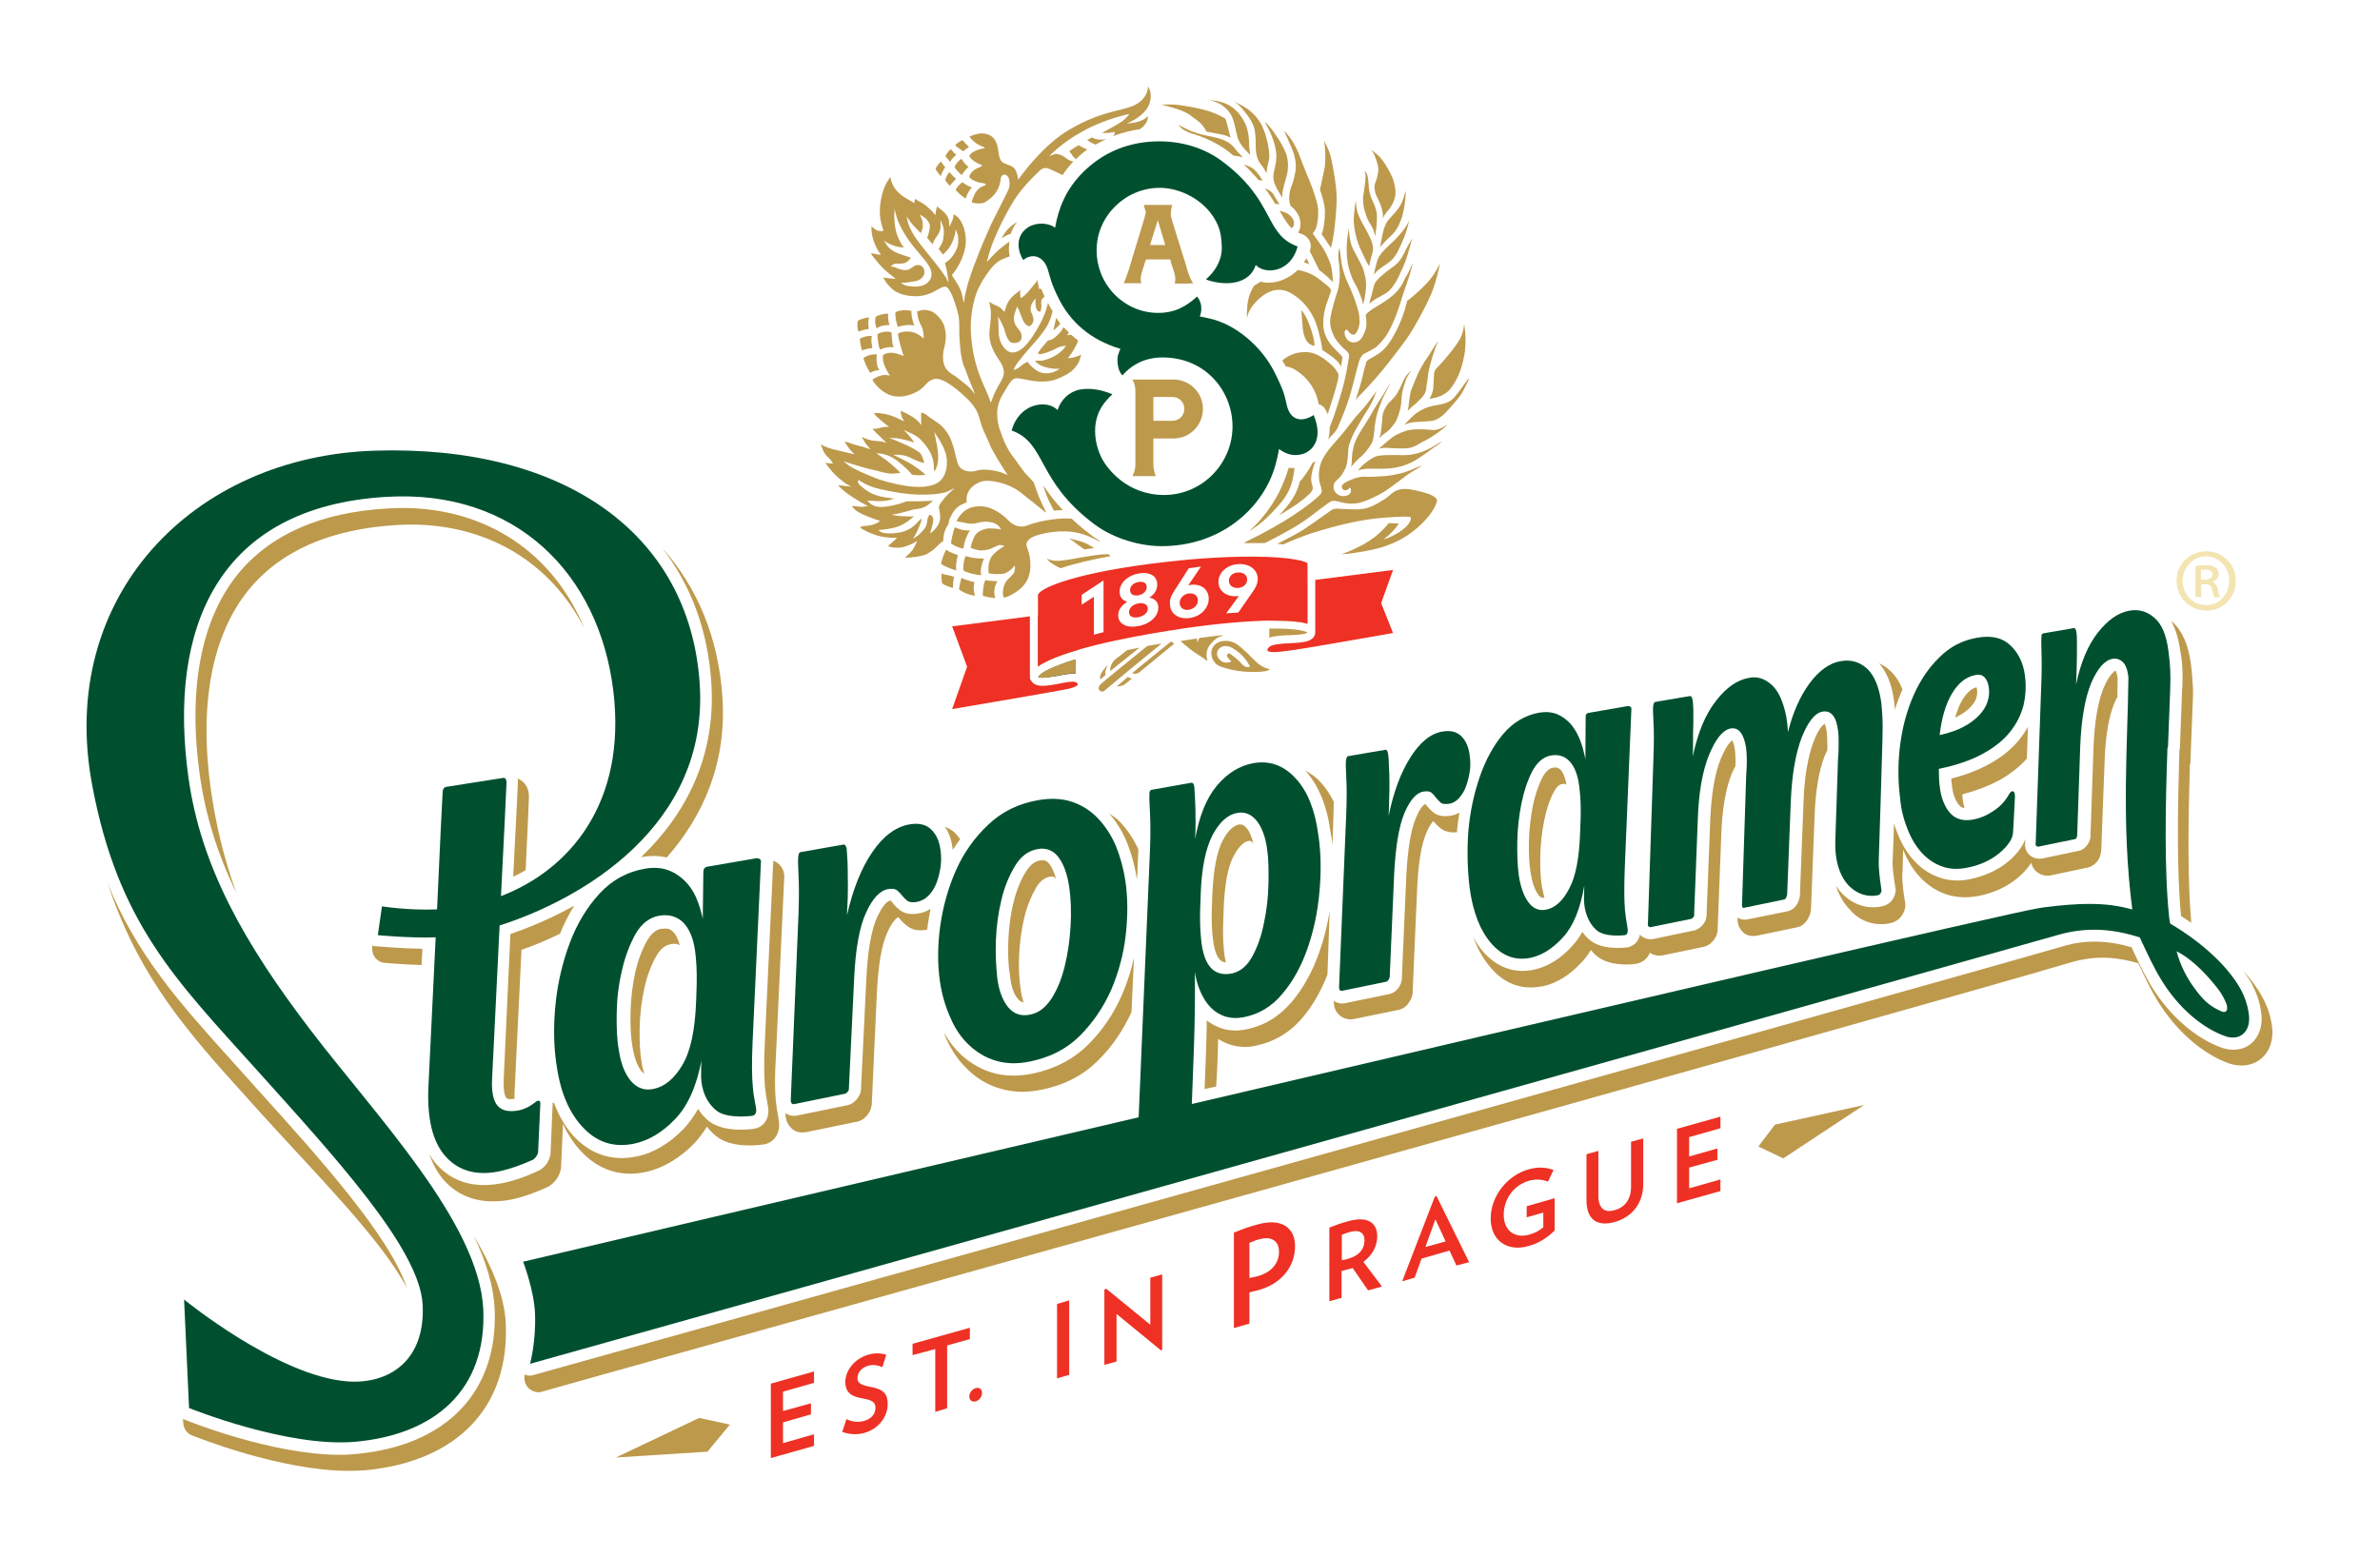 <svg width="110" height="72" viewBox="0 0 110 72" fill="none" xmlns="http://www.w3.org/2000/svg">
<path d="M90.557 37.236C90.621 37.313 90.71 37.351 90.8 37.364C90.774 37.261 90.736 37.146 90.723 37.018C90.71 36.929 90.698 36.827 90.698 36.724C91.337 36.558 91.9 36.34 92.361 36.097C92.898 35.803 93.333 35.458 93.678 35.074L93.729 33.603C93.614 33.808 93.486 33.999 93.333 34.191C92.987 34.626 92.501 35.023 91.9 35.343C91.414 35.611 90.851 35.829 90.186 35.995C90.186 36.123 90.211 36.251 90.224 36.379C90.263 36.737 90.378 37.018 90.557 37.236ZM91.081 32.682C91.209 32.541 91.299 32.413 91.337 32.285C91.376 32.145 91.401 32.029 91.376 31.902C91.376 31.85 91.363 31.799 91.35 31.774C91.107 31.838 90.902 32.029 90.71 32.337C90.57 32.567 90.454 32.848 90.365 33.181C90.416 33.155 90.467 33.13 90.506 33.104C90.749 32.976 90.941 32.835 91.081 32.682ZM61.647 46.28C61.634 46.6 61.762 46.792 61.877 46.907C62.018 47.047 62.209 47.124 62.414 47.124C62.465 47.124 62.542 47.124 62.581 47.111L64.64 46.689C64.832 46.651 64.998 46.536 65.113 46.357C65.241 46.19 65.305 45.998 65.292 45.807L65.497 41.125C65.548 39.922 65.689 39.052 65.919 38.515C66.06 38.182 66.175 38.029 66.252 37.965C66.341 38.08 66.444 38.182 66.559 38.272C66.687 38.387 66.93 38.515 67.339 38.477C67.339 38.464 67.339 38.451 67.339 38.438C67.365 38.144 67.403 37.85 67.454 37.569C67.339 37.633 67.211 37.684 67.07 37.709C66.674 37.773 66.431 37.709 66.226 37.543C66.111 37.441 66.009 37.338 65.919 37.223C65.906 37.197 65.894 37.185 65.868 37.172C65.817 37.197 65.638 37.325 65.433 37.837C65.203 38.387 65.062 39.27 64.998 40.485L64.793 45.167C64.806 45.346 64.742 45.512 64.64 45.666C64.602 45.717 64.461 45.909 64.205 45.96L62.158 46.382C62.12 46.382 62.056 46.395 62.018 46.395C61.89 46.395 61.762 46.344 61.659 46.28H61.647ZM70.755 45.653C70.934 45.653 71.113 45.627 71.292 45.602C71.957 45.461 72.584 45.065 73.159 44.425C73.3 44.272 73.415 44.105 73.531 43.926C73.594 44.003 73.658 44.067 73.735 44.144C74.055 44.438 74.528 44.591 75.168 44.591C75.424 44.591 75.616 44.566 75.654 44.553C75.884 44.502 76.14 44.348 76.255 44.041C76.268 44.054 76.281 44.067 76.281 44.067C76.409 44.144 76.549 44.182 76.69 44.182C76.728 44.182 76.793 44.169 76.844 44.169L78.75 43.773C78.916 43.734 79.057 43.645 79.185 43.491C79.325 43.325 79.402 43.108 79.389 42.89L79.556 38.592C79.594 37.415 79.76 36.468 80.029 35.79C80.093 35.637 80.157 35.522 80.208 35.419C80.221 35.125 80.208 34.857 80.182 34.639C80.144 34.422 80.093 34.294 80.067 34.23C79.978 34.281 79.786 34.473 79.53 35.087C79.249 35.778 79.095 36.724 79.044 37.927L78.878 42.225C78.89 42.417 78.826 42.609 78.698 42.762C78.596 42.877 78.481 42.954 78.353 43.005C78.328 43.018 78.315 43.018 78.289 43.018L76.409 43.414C76.255 43.44 76.076 43.414 75.935 43.325C75.897 43.312 75.846 43.274 75.795 43.21C75.731 43.568 75.462 43.747 75.232 43.798C75.194 43.798 75.014 43.824 74.771 43.824C74.157 43.824 73.71 43.683 73.415 43.402C73.3 43.299 73.211 43.197 73.134 43.082C73.006 43.312 72.865 43.517 72.699 43.696C72.149 44.323 71.535 44.694 70.882 44.834C70 45.014 69.181 44.732 68.542 43.99C68.375 43.798 68.222 43.568 68.094 43.325C68.286 43.862 68.554 44.336 68.874 44.706C69.386 45.333 70.025 45.653 70.755 45.653ZM81.027 43.274C81.078 43.274 81.142 43.261 81.193 43.261L83.035 42.877C83.189 42.852 83.393 42.762 83.559 42.481C83.636 42.353 83.675 42.225 83.7 42.046L83.867 37.76C83.905 36.596 84.058 35.675 84.314 34.997C84.365 34.882 84.404 34.78 84.455 34.69C84.455 34.575 84.468 34.473 84.455 34.37C84.455 34.166 84.442 33.999 84.429 33.846C84.404 33.629 84.365 33.513 84.327 33.462C84.25 33.513 84.046 33.693 83.815 34.306C83.559 34.984 83.393 35.931 83.355 37.095L83.189 41.38C83.176 41.534 83.137 41.649 83.073 41.777C82.92 42.033 82.728 42.11 82.6 42.135L80.771 42.506C80.733 42.519 80.668 42.519 80.63 42.519C80.515 42.519 80.4 42.481 80.31 42.417C80.285 42.724 80.4 42.928 80.502 43.031C80.617 43.197 80.822 43.274 81.027 43.274ZM71.1 41.368C71.202 41.508 71.266 41.508 71.305 41.508C71.317 41.508 71.343 41.508 71.369 41.508H71.381C71.343 41.355 71.305 41.189 71.266 40.997C71.202 40.613 71.177 40.14 71.19 39.577C71.202 39.014 71.266 38.464 71.369 37.94C71.471 37.441 71.612 36.993 71.804 36.635C71.996 36.276 72.149 36.251 72.2 36.251C72.239 36.251 72.264 36.238 72.29 36.238C72.328 36.238 72.366 36.251 72.405 36.276C72.328 35.893 72.226 35.688 72.136 35.599C72.059 35.522 71.996 35.483 71.88 35.483C71.842 35.483 71.804 35.483 71.765 35.496C71.701 35.509 71.509 35.547 71.292 35.931C71.1 36.315 70.947 36.763 70.844 37.261C70.742 37.799 70.678 38.349 70.665 38.912C70.652 39.474 70.678 39.948 70.742 40.344C70.819 40.805 70.934 41.15 71.1 41.368ZM100.867 30.942C100.88 31.211 100.88 31.531 100.854 31.902L100.752 34.55C100.752 34.588 100.739 34.639 100.727 34.69C100.65 37.415 100.599 40.217 100.803 42.327V42.353C100.97 42.455 101.123 42.557 101.277 42.66C101.098 40.587 101.136 37.94 101.213 35.368C101.225 35.33 101.225 35.304 101.238 35.279C101.238 35.253 101.238 35.24 101.238 35.215L101.341 32.567C101.366 32.183 101.366 31.863 101.341 31.595C101.328 31.313 101.302 31.019 101.264 30.725C101.149 29.804 100.854 29.151 100.394 28.742C100.368 28.729 100.356 28.716 100.343 28.704C100.547 29.062 100.688 29.509 100.765 30.085C100.829 30.379 100.854 30.674 100.867 30.942ZM47.051 46.19C47.128 46.28 47.217 46.331 47.307 46.344C47.255 46.178 47.204 45.986 47.179 45.755C47.102 45.295 47.076 44.758 47.102 44.156C47.128 43.542 47.217 42.954 47.345 42.404C47.473 41.879 47.665 41.419 47.895 41.022C48.125 40.651 48.343 40.575 48.496 40.536C48.535 40.536 48.56 40.523 48.599 40.523C48.663 40.523 48.727 40.536 48.803 40.626C48.727 40.332 48.624 40.101 48.496 39.935C48.381 39.794 48.279 39.769 48.189 39.769C48.151 39.769 48.113 39.769 48.074 39.782C47.908 39.807 47.665 39.897 47.409 40.306C47.166 40.703 46.974 41.176 46.846 41.713C46.705 42.263 46.629 42.864 46.603 43.491C46.578 44.105 46.603 44.655 46.68 45.103C46.731 45.615 46.859 45.973 47.051 46.19ZM44.748 49.465C45.17 49.874 45.669 50.169 46.245 50.335C46.565 50.425 46.897 50.476 47.255 50.476C47.55 50.476 47.857 50.437 48.176 50.373C49.213 50.156 50.083 49.708 50.773 49.005C51.413 48.378 51.912 47.623 52.296 46.792L52.411 44.272C52.283 44.873 52.091 45.448 51.848 46.011C51.477 46.868 50.952 47.636 50.3 48.288C49.622 48.966 48.765 49.414 47.742 49.632C47.051 49.772 46.424 49.759 45.861 49.593C45.311 49.427 44.825 49.133 44.403 48.749C44.109 48.467 43.853 48.135 43.635 47.751C43.661 47.828 43.687 47.917 43.725 48.007C43.993 48.583 44.326 49.081 44.748 49.465ZM87.346 42.685C87.602 42.634 87.819 42.481 87.922 42.289C88.011 42.161 88.05 42.02 88.062 41.879C88.062 41.828 88.062 41.764 88.05 41.713C87.986 41.38 87.909 40.754 87.922 40.447C87.934 40.306 87.947 39.846 87.96 39.283C88.152 39.756 88.395 40.178 88.702 40.511C89.035 40.882 89.444 41.163 89.904 41.329C90.186 41.432 90.493 41.483 90.813 41.483C91.03 41.483 91.248 41.457 91.465 41.419C92.015 41.304 92.501 41.112 92.923 40.831C93.333 40.562 93.653 40.242 93.883 39.884C93.921 40.076 94.023 40.242 94.203 40.357C94.382 40.472 94.586 40.511 94.778 40.472L96.467 40.114C96.595 40.089 96.838 39.999 97.004 39.718C97.081 39.564 97.119 39.411 97.119 39.244L97.273 35.164C97.311 34.025 97.465 33.13 97.72 32.516C97.772 32.401 97.81 32.311 97.861 32.234C97.861 31.94 97.874 31.646 97.874 31.352C97.835 31.083 97.784 31.006 97.784 31.006C97.759 31.019 97.528 31.096 97.222 31.812C96.966 32.439 96.812 33.334 96.761 34.498L96.62 38.579C96.633 38.72 96.595 38.848 96.531 38.976C96.416 39.167 96.262 39.295 96.083 39.334L94.382 39.692C94.228 39.718 94.049 39.692 93.896 39.602C93.678 39.462 93.563 39.219 93.601 38.95V38.771V38.784C93.576 38.886 93.525 39.001 93.448 39.116C93.23 39.474 92.911 39.794 92.501 40.063C92.092 40.332 91.619 40.523 91.081 40.639C90.557 40.754 90.045 40.728 89.585 40.549C89.15 40.396 88.753 40.114 88.433 39.756C88.126 39.411 87.871 38.976 87.679 38.477C87.627 38.336 87.576 38.208 87.538 38.067C87.512 38.886 87.487 39.577 87.474 39.756C87.448 40.114 87.564 40.805 87.602 41.048C87.615 41.099 87.615 41.138 87.615 41.176C87.602 41.304 87.564 41.444 87.487 41.56C87.397 41.726 87.205 41.854 86.975 41.905C86.284 42.046 85.632 41.816 85.146 41.317C85.043 41.214 84.941 41.086 84.852 40.946C85.018 41.457 85.261 41.816 85.491 42.046C85.939 42.596 86.655 42.826 87.346 42.685ZM56.274 48.992C56.287 48.672 56.287 48.34 56.3 48.032C56.479 48.148 56.67 48.237 56.875 48.301C57.246 48.416 57.643 48.442 58.065 48.34C58.909 48.16 59.638 47.725 60.214 47.035C60.687 46.472 61.058 45.807 61.352 45.065L61.455 42.11C61.352 42.788 61.186 43.44 60.969 44.041C60.662 44.911 60.239 45.679 59.715 46.306C59.139 46.983 58.449 47.418 57.617 47.585C57.221 47.674 56.824 47.661 56.466 47.546C56.21 47.457 55.98 47.342 55.775 47.175C55.775 47.559 55.762 47.943 55.749 48.327C55.737 48.736 55.711 49.491 55.673 50.348C55.852 50.309 56.031 50.271 56.21 50.233C56.248 49.708 56.261 49.261 56.274 48.992ZM37.073 52.356C37.111 52.356 37.201 52.343 37.252 52.343L39.619 51.857C39.798 51.819 39.977 51.704 40.105 51.525C40.271 51.307 40.297 51.103 40.297 50.949L40.527 45.922C40.591 44.63 40.744 43.683 41.013 43.108C41.23 42.621 41.422 42.442 41.525 42.404C41.537 42.429 41.563 42.442 41.576 42.468C41.678 42.596 41.793 42.711 41.934 42.813C42.164 42.992 42.459 43.056 42.855 42.98C42.868 42.903 42.868 42.839 42.881 42.762C42.919 42.506 42.957 42.263 43.008 42.02C42.842 42.123 42.663 42.199 42.484 42.225C42.087 42.302 41.819 42.238 41.601 42.084C41.461 41.969 41.346 41.867 41.256 41.739C41.23 41.7 41.205 41.675 41.166 41.636C41.154 41.636 41.141 41.636 41.141 41.636C41 41.662 40.783 41.879 40.54 42.404C40.271 42.992 40.105 43.952 40.041 45.244L39.798 50.271C39.81 50.399 39.772 50.591 39.631 50.783C39.504 50.949 39.35 51.051 39.197 51.09L36.83 51.576C36.791 51.589 36.715 51.589 36.676 51.589C36.536 51.589 36.421 51.538 36.305 51.461V51.486C36.305 51.806 36.433 52.011 36.536 52.113C36.676 52.279 36.868 52.356 37.073 52.356ZM56.658 44.489C56.632 44.4 56.619 44.297 56.594 44.169C56.543 43.76 56.517 43.312 56.53 42.826L56.555 42.071C56.594 40.92 56.747 40.076 57.016 39.577C57.169 39.295 57.412 38.937 57.681 38.886C57.707 38.886 57.732 38.873 57.745 38.873C57.783 38.873 57.835 38.886 57.924 38.976C57.847 38.681 57.758 38.451 57.617 38.285C57.476 38.119 57.387 38.119 57.336 38.119C57.31 38.119 57.285 38.119 57.259 38.119C57.003 38.17 56.747 38.413 56.517 38.848C56.236 39.372 56.082 40.229 56.031 41.393L56.005 42.148C55.992 42.647 56.018 43.108 56.069 43.504C56.21 44.463 56.53 44.489 56.658 44.489ZM23.283 49.849C23.245 50.565 23.385 50.744 23.398 50.757C23.449 50.821 23.59 50.834 23.782 50.795C23.782 50.706 23.782 50.617 23.782 50.501L24.102 43.913C24.703 43.709 25.291 43.453 25.88 43.171C26.072 42.711 26.289 42.263 26.545 41.867C25.586 42.404 24.588 42.839 23.59 43.184L23.283 49.849ZM17.22 43.709L17.207 43.773C17.181 43.952 17.232 44.131 17.335 44.272C17.45 44.412 17.603 44.502 17.782 44.515C17.821 44.515 18.576 44.591 19.484 44.617L19.522 43.862C18.422 43.849 17.424 43.747 17.386 43.747C17.335 43.76 17.271 43.734 17.22 43.709ZM11.937 51.333C14.559 54.237 17.629 57.294 18.806 59.545C18.038 57.192 14.802 53.571 11.885 50.348L10.76 49.094C8.291 46.357 6.321 44.156 4.978 40.843C6.244 44.668 8.15 47.137 10.811 50.079L11.937 51.333ZM87.576 32.823C87.666 32.516 87.781 32.221 87.909 31.927C87.909 31.914 87.922 31.889 87.934 31.876C87.781 31.505 87.589 31.211 87.346 30.993C87.192 30.853 87.026 30.75 86.847 30.661C87.192 31.057 87.436 31.62 87.538 32.388C87.551 32.528 87.576 32.669 87.576 32.823ZM104.999 47.38C104.935 46.958 104.807 46.549 104.564 46.101C104.347 45.691 104.04 45.282 103.669 44.873C103.822 45.078 103.963 45.282 104.078 45.487C104.308 45.934 104.436 46.331 104.5 46.74C104.59 47.252 104.487 47.738 104.206 48.084C103.963 48.378 103.618 48.531 103.221 48.531C103.068 48.531 102.901 48.506 102.735 48.455C101.494 48.032 100.266 46.958 99.422 45.576C99.115 45.065 98.859 44.527 98.565 43.901L98.526 43.798C97.401 43.466 96.39 43.44 95.354 43.747C89.188 45.538 25.291 63.396 24.639 63.575C24.588 63.588 24.537 63.6 24.485 63.6C24.409 63.6 24.332 63.575 24.255 63.549C24.204 63.741 24.255 63.959 24.383 64.125C24.511 64.278 24.703 64.368 24.895 64.368C24.959 64.368 25.023 64.355 25.087 64.33C25.739 64.125 89.418 46.382 95.686 44.502C96.902 44.144 97.861 44.259 98.82 44.527L98.846 44.566C99.14 45.193 99.396 45.743 99.716 46.267C100.573 47.661 101.827 48.762 103.08 49.184C103.259 49.235 103.426 49.261 103.605 49.261C104.027 49.261 104.398 49.094 104.667 48.787C104.974 48.429 105.089 47.917 104.999 47.38ZM24.294 40.229C24.396 38.067 24.447 37.006 24.447 36.827C24.447 36.379 24.204 36.097 23.923 35.995C23.936 36.046 23.936 36.097 23.936 36.161C23.923 36.417 23.833 38.451 23.718 40.536C23.936 40.434 24.115 40.332 24.294 40.229ZM29.718 39.615C30.101 39.551 30.472 39.564 30.818 39.641C32.519 37.709 33.593 35.24 33.389 32.234C33.21 29.497 32.237 27.156 30.6 25.326C31.93 27.041 32.724 29.151 32.877 31.582C33.095 34.946 31.726 37.62 29.628 39.628C29.666 39.628 29.692 39.628 29.718 39.615ZM21.901 57.14C22.452 58.292 22.81 59.43 22.861 60.505C23.04 64.33 20.648 66.837 16.452 67.221C16.222 67.246 15.966 67.259 15.71 67.259C12.563 67.259 8.674 65.698 8.508 65.622C8.483 65.622 8.47 65.609 8.457 65.596L8.47 65.788C8.483 66.044 8.636 66.274 8.879 66.364C9.045 66.427 12.947 68.001 16.119 68.001C16.375 68.001 16.644 67.988 16.874 67.975C21.134 67.579 23.564 65.046 23.373 61.157C23.321 59.942 22.746 58.56 21.901 57.14ZM52.551 40.664C52.551 40.677 52.551 40.69 52.551 40.703L52.603 39.538C52.603 39.436 52.615 39.359 52.615 39.27C52.385 38.771 52.091 38.336 51.745 37.978C51.605 37.837 51.438 37.722 51.259 37.607C51.579 37.965 51.848 38.387 52.053 38.873C52.283 39.423 52.449 40.025 52.551 40.664ZM61.583 39.091L61.634 37.556C61.634 37.389 61.647 37.223 61.647 37.07C61.48 36.737 61.276 36.417 61.033 36.161C60.828 35.931 60.585 35.765 60.329 35.624C60.943 36.302 61.34 37.274 61.506 38.528C61.544 38.707 61.57 38.899 61.583 39.091ZM44.032 39.295C44.134 39.129 44.262 38.963 44.377 38.797C44.3 38.694 44.224 38.592 44.134 38.502C44.019 38.387 43.853 38.298 43.674 38.221C43.853 38.489 43.981 38.822 44.019 39.193C44.032 39.219 44.032 39.257 44.032 39.295ZM10.926 41.278C10.325 39.628 9.966 38.042 9.749 36.532C9.186 32.554 9.8 29.343 11.502 27.258C12.973 25.467 15.25 24.469 18.281 24.277C18.524 24.265 18.755 24.252 18.985 24.252C22.605 24.252 25.483 26.056 27.006 29.049C25.586 25.595 22.515 23.484 18.588 23.484C18.358 23.484 18.115 23.497 17.872 23.51C14.815 23.689 12.499 24.712 11.015 26.516C9.288 28.627 8.674 31.863 9.237 35.867C9.506 37.696 10.03 39.436 10.926 41.278ZM29.654 49.529C29.705 49.58 29.743 49.619 29.782 49.644C29.73 49.491 29.679 49.312 29.654 49.107C29.577 48.685 29.551 48.148 29.564 47.521C29.577 46.881 29.654 46.267 29.782 45.679C29.909 45.103 30.101 44.604 30.344 44.182C30.587 43.773 30.83 43.683 30.984 43.657C31.048 43.645 31.099 43.632 31.163 43.632C31.265 43.632 31.342 43.657 31.419 43.696C31.342 43.414 31.24 43.197 31.099 43.069C30.997 42.967 30.894 42.928 30.741 42.928C30.69 42.928 30.626 42.941 30.562 42.941C30.408 42.967 30.165 43.056 29.922 43.466C29.679 43.888 29.487 44.387 29.359 44.962C29.231 45.551 29.155 46.178 29.142 46.804C29.129 47.431 29.155 47.968 29.231 48.391C29.321 48.928 29.462 49.299 29.654 49.529ZM25.905 54.121C25.918 54.083 25.918 54.032 25.931 53.981L26.021 51.96C26.264 52.497 26.571 52.945 26.942 53.316C27.568 53.942 28.298 54.262 29.129 54.262C29.359 54.262 29.59 54.237 29.833 54.185C30.626 54.019 31.381 53.571 32.071 52.881C32.289 52.65 32.493 52.382 32.672 52.087C32.788 52.241 32.928 52.382 33.095 52.523C33.44 52.804 33.965 52.957 34.642 52.957C34.988 52.957 35.244 52.919 35.32 52.906C35.73 52.83 35.998 52.484 36.011 52.049C36.011 51.921 35.998 51.793 35.96 51.576C35.922 51.384 35.883 51.141 35.858 50.898C35.807 50.425 35.807 49.759 35.858 48.902L36.242 40.651C36.28 40.332 36.165 40.05 35.896 39.871C35.845 39.833 35.781 39.807 35.73 39.794C35.743 39.858 35.743 39.922 35.73 39.999L35.346 48.263C35.308 49.12 35.308 49.785 35.359 50.271C35.384 50.527 35.423 50.77 35.461 50.962C35.499 51.179 35.525 51.294 35.512 51.41C35.499 51.806 35.257 52.1 34.898 52.177C34.847 52.19 34.578 52.228 34.246 52.228C33.581 52.228 33.082 52.087 32.749 51.819C32.545 51.653 32.391 51.461 32.263 51.269C32.071 51.614 31.841 51.921 31.598 52.19C30.92 52.881 30.191 53.316 29.41 53.469C28.349 53.687 27.389 53.405 26.609 52.625C26.187 52.203 25.854 51.653 25.611 51C25.586 50.987 25.56 50.987 25.535 50.975C25.547 51.039 25.547 51.115 25.535 51.192L25.445 53.354C25.445 53.392 25.432 53.431 25.419 53.469C25.317 53.84 25.087 54.019 24.921 54.109C24.306 54.403 23.744 54.595 23.232 54.697C21.965 54.953 20.942 54.672 20.2 53.853C20.059 53.699 19.944 53.533 19.842 53.354C20.008 53.84 20.238 54.249 20.533 54.582C21.121 55.222 21.876 55.541 22.771 55.541C23.053 55.541 23.347 55.516 23.654 55.452C24.166 55.349 24.729 55.145 25.368 54.851C25.547 54.723 25.803 54.518 25.905 54.121Z" fill="#BD994C"/>
<path d="M88.151 38.296C88.318 38.744 88.535 39.102 88.804 39.409C89.073 39.703 89.38 39.921 89.738 40.049C90.096 40.189 90.493 40.202 90.927 40.113C91.401 40.023 91.81 39.857 92.156 39.627C92.501 39.396 92.757 39.141 92.923 38.859C92.961 38.782 93 38.718 93.013 38.642C93.038 38.578 93.038 38.475 93.051 38.322L93.128 36.838C93.128 36.736 93.115 36.659 93.089 36.62C93.051 36.582 93.025 36.569 93 36.582C92.949 36.595 92.897 36.646 92.846 36.736C92.68 37.03 92.463 37.273 92.156 37.477C91.861 37.682 91.541 37.823 91.209 37.887C90.748 37.976 90.39 37.874 90.134 37.593C89.879 37.298 89.725 36.915 89.661 36.441C89.623 36.16 89.61 35.866 89.61 35.546C90.416 35.38 91.094 35.149 91.631 34.855C92.168 34.561 92.59 34.228 92.897 33.844C93.204 33.461 93.409 33.051 93.524 32.604C93.627 32.156 93.652 31.695 93.588 31.222C93.511 30.646 93.294 30.199 92.923 29.841C92.552 29.482 92.04 29.367 91.388 29.482C90.71 29.598 90.134 29.892 89.635 30.391C89.136 30.877 88.74 31.465 88.433 32.169C88.126 32.872 87.921 33.64 87.819 34.459C87.717 35.277 87.717 36.096 87.819 36.889C87.857 37.375 87.972 37.849 88.151 38.296ZM90.224 32.054C90.518 31.567 90.876 31.286 91.298 31.209C91.49 31.171 91.631 31.209 91.733 31.325C91.836 31.44 91.9 31.606 91.925 31.823C91.951 32.028 91.925 32.233 91.861 32.437C91.797 32.655 91.669 32.847 91.49 33.051C91.311 33.243 91.068 33.435 90.774 33.589C90.48 33.755 90.096 33.883 89.648 33.985C89.738 33.192 89.93 32.54 90.224 32.054Z" fill="#005030"/>
<path d="M76.165 42.697C76.152 42.774 76.165 42.813 76.203 42.838C76.242 42.864 76.267 42.864 76.293 42.864L78.173 42.48C78.199 42.48 78.225 42.454 78.263 42.403C78.301 42.365 78.314 42.314 78.301 42.263L78.468 37.926C78.506 36.66 78.685 35.649 78.992 34.894C79.299 34.152 79.632 33.743 79.99 33.679C80.361 33.615 80.604 33.922 80.706 34.6C80.745 34.933 80.745 35.355 80.706 35.867L80.514 41.802C80.501 41.93 80.54 41.994 80.617 41.968L82.472 41.584C82.497 41.584 82.523 41.546 82.548 41.508C82.574 41.457 82.587 41.418 82.599 41.367L82.766 37.082C82.817 35.841 82.983 34.856 83.265 34.114C83.559 33.372 83.879 32.963 84.237 32.899C84.633 32.835 84.876 33.129 84.953 33.794C84.979 33.973 84.979 34.165 84.979 34.37C84.979 34.575 84.979 34.805 84.953 35.035L84.825 38.885C84.774 40.945 85.964 41.559 86.77 41.393C86.846 41.38 86.897 41.342 86.923 41.29C86.949 41.239 86.962 41.201 86.962 41.162C86.962 41.162 86.808 40.241 86.834 39.742C86.859 39.244 86.987 34.792 86.987 34.792C87 34.37 87.013 33.973 87.013 33.59C87.013 33.206 86.987 32.835 86.949 32.477C86.846 31.735 86.616 31.21 86.284 30.903C85.938 30.596 85.529 30.481 85.055 30.57C84.544 30.66 84.07 31.006 83.623 31.607C83.188 32.208 82.855 32.963 82.638 33.845C82.625 33.59 82.599 33.359 82.561 33.142C82.42 32.438 82.203 31.952 81.883 31.658C81.563 31.376 81.218 31.261 80.847 31.338C80.297 31.428 79.785 31.786 79.312 32.4C78.826 33.014 78.468 33.871 78.237 34.971C78.25 34.741 78.25 34.498 78.25 34.229C78.25 33.96 78.25 33.705 78.263 33.449C78.263 33.206 78.263 32.975 78.263 32.784C78.25 32.592 78.25 32.438 78.225 32.349C78.199 32.221 78.16 32.169 78.097 32.182L76.51 32.451C76.446 32.464 76.421 32.528 76.408 32.643C76.395 32.72 76.395 32.963 76.421 33.385C76.446 33.807 76.446 34.344 76.421 34.997L76.165 42.697Z" fill="#005030"/>
<path d="M67.927 41.071C68.081 42.184 68.413 43.028 68.925 43.616C69.436 44.205 70.038 44.422 70.741 44.282C71.278 44.166 71.777 43.846 72.251 43.322C72.724 42.798 73.044 42.005 73.223 40.943C73.223 41.122 73.21 41.327 73.21 41.557C73.21 41.8 73.249 42.503 73.773 42.989C74.169 43.36 75.103 43.233 75.103 43.233C75.193 43.22 75.231 43.143 75.231 43.015C75.244 42.925 75.142 42.529 75.103 42.068C75.065 41.608 75.065 40.994 75.091 40.214L75.398 32.833C75.41 32.756 75.398 32.705 75.359 32.679C75.321 32.653 75.282 32.641 75.244 32.641L73.415 32.96C73.325 32.973 73.274 33.05 73.287 33.191L73.274 35.097C73.21 34.777 73.133 34.47 73.018 34.188C72.903 33.907 72.762 33.664 72.583 33.459C72.404 33.267 72.2 33.114 71.957 33.012C71.713 32.922 71.445 32.897 71.138 32.948C70.498 33.063 69.935 33.395 69.475 33.933C69.014 34.483 68.656 35.148 68.388 35.928C68.119 36.709 67.94 37.553 67.863 38.448C67.799 39.382 67.825 40.239 67.927 41.071ZM70.127 38.896C70.14 38.307 70.204 37.719 70.319 37.144C70.434 36.581 70.6 36.082 70.818 35.66C71.048 35.237 71.33 34.994 71.675 34.93C72.033 34.867 72.315 34.956 72.545 35.199C72.775 35.442 72.929 35.839 72.993 36.376C73.044 36.798 73.069 37.259 73.057 37.77L73.031 38.474C72.993 39.663 72.826 40.533 72.519 41.096C72.225 41.659 71.867 41.979 71.458 42.056C71.125 42.12 70.856 42.005 70.639 41.71C70.421 41.416 70.268 40.981 70.191 40.431C70.14 40.009 70.114 39.497 70.127 38.896Z" fill="#005030"/>
<path d="M61.89 45.628C61.89 45.756 61.928 45.82 62.03 45.807L64.077 45.385C64.103 45.385 64.141 45.346 64.179 45.295C64.218 45.244 64.231 45.193 64.231 45.154L64.435 40.434C64.499 39.155 64.653 38.208 64.909 37.594C65.164 36.993 65.459 36.648 65.791 36.596C65.957 36.571 66.085 36.584 66.162 36.648C66.239 36.712 66.303 36.788 66.367 36.878C66.431 36.955 66.508 37.032 66.584 37.108C66.661 37.172 66.789 37.185 66.981 37.159C67.147 37.134 67.301 37.044 67.429 36.904C67.557 36.763 67.672 36.584 67.748 36.379C67.825 36.174 67.889 35.931 67.927 35.688C67.966 35.445 67.966 35.189 67.927 34.934C67.889 34.563 67.761 34.268 67.557 34.051C67.339 33.833 67.058 33.757 66.674 33.821C66.124 33.91 65.638 34.307 65.19 35.01C64.742 35.714 64.41 36.609 64.179 37.722C64.192 37.492 64.205 37.223 64.205 36.942C64.218 36.66 64.218 36.379 64.218 36.123C64.218 35.855 64.205 35.611 64.192 35.394C64.192 35.177 64.179 34.998 64.154 34.844C64.154 34.806 64.128 34.755 64.115 34.716C64.09 34.678 64.064 34.652 64.026 34.665L62.312 34.959C62.273 34.959 62.248 34.998 62.235 35.036C62.222 35.087 62.222 35.125 62.209 35.177C62.197 35.253 62.197 35.509 62.222 35.931C62.248 36.353 62.248 36.916 62.222 37.607L61.89 45.628Z" fill="#005030"/>
<path d="M43.444 45.385C43.534 45.999 43.7 46.549 43.93 47.06C44.148 47.572 44.442 47.994 44.8 48.327C45.158 48.66 45.555 48.903 46.041 49.043C46.514 49.184 47.039 49.197 47.64 49.069C48.548 48.877 49.303 48.493 49.917 47.879C50.518 47.278 50.992 46.574 51.35 45.781C51.695 44.975 51.925 44.131 52.028 43.248C52.13 42.353 52.13 41.522 52.015 40.741C51.925 40.14 51.772 39.59 51.567 39.091C51.35 38.592 51.068 38.17 50.736 37.825C50.403 37.479 50.007 37.223 49.546 37.07C49.086 36.916 48.561 36.891 47.985 36.993C47.09 37.147 46.322 37.517 45.683 38.119C45.043 38.72 44.544 39.423 44.186 40.229C43.828 41.035 43.585 41.905 43.457 42.801C43.329 43.734 43.329 44.592 43.444 45.385ZM46.028 43.479C46.054 42.813 46.143 42.187 46.284 41.598C46.425 40.997 46.642 40.485 46.911 40.038C47.179 39.59 47.525 39.334 47.947 39.257C48.344 39.181 48.676 39.308 48.919 39.628C49.162 39.948 49.329 40.408 49.418 41.01C49.495 41.547 49.52 42.148 49.482 42.801C49.444 43.453 49.354 44.08 49.213 44.656C49.073 45.244 48.868 45.743 48.599 46.165C48.331 46.574 48.011 46.83 47.614 46.907C47.192 46.996 46.86 46.881 46.591 46.562C46.335 46.242 46.169 45.807 46.092 45.218C46.041 44.707 46.003 44.131 46.028 43.479Z" fill="#005030"/>
<path d="M24.869 53.288L24.971 51.088C24.984 50.986 24.971 50.922 24.92 50.896C24.869 50.871 24.805 50.896 24.741 50.96C24.498 51.152 24.242 51.28 23.999 51.331C23.539 51.421 23.206 51.357 23.002 51.127C22.797 50.896 22.707 50.461 22.746 49.822C22.746 49.822 22.925 46.266 23.091 42.786C26.801 41.609 32.775 38.219 32.34 31.619C31.879 24.634 26.033 20.566 17.335 20.835C8.892 21.091 2.624 27.615 4.261 36.3C5.451 42.658 8.112 45.293 11.796 49.387C15.416 53.416 19.407 57.727 19.535 60.324C19.663 62.921 17.974 63.995 16.081 63.867C12.857 63.637 8.508 60.081 8.508 60.081L8.738 65.096C8.738 65.096 13.28 66.938 16.426 66.656C20.098 66.324 22.503 64.264 22.336 60.529C22.145 56.538 17.386 51.6 14.341 47.609C11.297 43.618 9.288 40.074 8.713 35.968C7.741 29.047 10.056 23.432 17.859 22.971C23.808 22.613 27.696 26.502 28.349 31.964C28.963 37.094 26.353 40.202 23.155 41.43C23.296 38.757 23.398 36.416 23.411 36.185C23.411 36.019 23.347 35.942 23.232 35.968L20.635 36.377C20.52 36.39 20.456 36.492 20.456 36.659C20.443 36.761 20.328 39.23 20.2 42.044C18.831 42.095 17.654 41.903 17.654 41.903L17.463 43.234C17.463 43.234 18.844 43.374 20.136 43.336C19.97 46.752 19.803 50.193 19.803 50.193C19.727 51.715 19.995 52.815 20.609 53.48C21.211 54.145 22.055 54.376 23.117 54.145C23.577 54.043 24.089 53.864 24.652 53.608C24.754 53.519 24.831 53.429 24.869 53.288Z" fill="#005030"/>
<path d="M103.924 46.806C103.873 46.435 103.745 46.077 103.566 45.745C102.99 44.696 101.8 43.583 100.304 42.7C100.278 42.598 100.265 42.483 100.252 42.38C100.022 40.154 100.086 37.148 100.176 34.59C100.176 34.564 100.189 34.551 100.201 34.526L100.304 31.878C100.316 31.532 100.316 31.226 100.304 30.957C100.291 30.701 100.265 30.42 100.227 30.138C100.137 29.383 99.92 28.859 99.575 28.565C99.242 28.27 98.858 28.155 98.423 28.232C97.899 28.322 97.413 28.667 96.952 29.256C96.492 29.844 96.159 30.65 95.954 31.648C95.967 31.43 95.967 31.2 95.98 30.944C95.98 30.688 95.993 30.458 95.993 30.228C95.993 29.997 95.993 29.793 95.993 29.614C95.993 29.435 95.98 29.294 95.967 29.204C95.942 29.089 95.903 29.025 95.852 29.038L94.445 29.281C94.368 29.294 94.343 29.358 94.355 29.46C94.343 29.524 94.343 29.767 94.355 30.164C94.368 30.56 94.368 31.072 94.343 31.686L94.087 38.977C94.074 39.054 94.087 39.093 94.125 39.118C94.163 39.144 94.189 39.144 94.202 39.144L95.89 38.798C95.929 38.798 95.954 38.773 95.98 38.722C96.005 38.67 96.005 38.632 96.005 38.594L96.146 34.475C96.197 33.247 96.364 32.287 96.645 31.596C96.939 30.906 97.272 30.522 97.643 30.458C97.822 30.432 97.988 30.483 98.116 30.611C98.257 30.752 98.334 30.982 98.372 31.302V31.315C98.346 34.257 98.027 37.98 98.551 42.048C97.297 41.689 96.031 41.753 94.496 41.945C94.381 41.958 94.279 41.984 94.176 41.996C92.782 42.227 73.159 46.806 55.084 51.041C55.122 49.902 55.173 48.802 55.186 48.29C55.224 47.139 55.237 46.026 55.224 44.939C55.275 45.271 55.365 45.591 55.493 45.872C55.621 46.154 55.774 46.397 55.966 46.589C56.158 46.781 56.376 46.909 56.631 46.998C56.9 47.075 57.181 47.088 57.501 47.024C58.205 46.883 58.793 46.525 59.279 45.936C59.765 45.361 60.149 44.657 60.431 43.851C60.712 43.045 60.904 42.163 60.981 41.242C61.07 40.321 61.057 39.425 60.929 38.581C60.776 37.442 60.431 36.573 59.88 35.984C59.331 35.383 58.678 35.153 57.936 35.281C57.297 35.396 56.734 35.741 56.248 36.317C55.761 36.892 55.429 37.724 55.237 38.786C55.263 38.325 55.263 37.852 55.25 37.366C55.237 36.88 55.211 36.547 55.199 36.368C55.173 36.227 55.122 36.176 55.058 36.189L53.254 36.509C53.152 36.521 53.114 36.598 53.126 36.739C53.114 36.841 53.126 37.123 53.152 37.609C53.178 38.095 53.178 38.747 53.139 39.579L52.627 51.654C37.699 55.147 24.178 58.332 24.178 58.332C24.178 58.332 24.689 59.662 24.728 60.737C24.779 62.042 24.497 63.052 24.497 63.052C24.497 63.052 88.561 45.092 95.161 43.212C96.389 42.866 97.592 42.917 98.897 43.34C99.255 44.107 99.536 44.721 99.882 45.284C100.687 46.614 101.826 47.561 102.888 47.919C103.591 48.137 104.077 47.625 103.924 46.806ZM55.493 41.395C55.531 40.142 55.723 39.221 56.043 38.606C56.363 38.005 56.746 37.66 57.181 37.583C57.54 37.519 57.834 37.647 58.077 37.941C58.32 38.248 58.486 38.683 58.563 39.246C58.627 39.681 58.64 40.218 58.627 40.832C58.614 41.459 58.55 42.06 58.422 42.649C58.307 43.25 58.128 43.762 57.885 44.209C57.642 44.657 57.335 44.913 56.951 45.003C56.145 45.169 55.672 44.696 55.531 43.583C55.48 43.16 55.455 42.674 55.467 42.137L55.493 41.395ZM102.581 46.717C102.095 46.486 101.813 46.231 101.365 45.604C101.071 45.194 100.777 44.644 100.598 43.979C101.186 44.273 101.813 44.849 102.389 45.565C102.581 45.796 102.734 46.013 102.888 46.371C103.003 46.666 102.926 46.909 102.581 46.717Z" fill="#005030"/>
<path d="M31.624 40.699C31.394 40.482 31.138 40.315 30.831 40.213C30.524 40.111 30.191 40.098 29.807 40.162C28.989 40.303 28.285 40.686 27.709 41.313C27.134 41.94 26.673 42.695 26.341 43.577C26.008 44.46 25.778 45.407 25.675 46.43C25.573 47.441 25.586 48.413 25.739 49.347C25.931 50.6 26.354 51.534 27.006 52.187C27.645 52.839 28.413 53.056 29.296 52.877C29.961 52.736 30.601 52.366 31.189 51.752C31.777 51.15 32.187 50.242 32.417 49.052C32.404 49.244 32.404 49.474 32.404 49.743C32.404 50.012 32.455 50.805 33.108 51.342C33.607 51.752 34.783 51.585 34.783 51.585C34.886 51.56 34.95 51.483 34.95 51.329C34.963 51.227 34.835 50.779 34.796 50.268C34.745 49.756 34.745 49.065 34.783 48.182L35.167 39.893C35.18 39.804 35.167 39.752 35.116 39.714C35.078 39.689 35.026 39.676 34.975 39.676L32.673 40.072C32.558 40.098 32.507 40.188 32.507 40.341L32.481 42.477C32.404 42.119 32.302 41.786 32.161 41.467C32.033 41.185 31.854 40.917 31.624 40.699ZM32.174 46.289C32.123 47.633 31.918 48.605 31.534 49.244C31.163 49.871 30.716 50.242 30.204 50.344C29.795 50.434 29.449 50.306 29.168 49.986C28.886 49.654 28.694 49.18 28.605 48.566C28.515 48.093 28.49 47.517 28.503 46.839C28.515 46.161 28.592 45.509 28.746 44.869C28.886 44.23 29.104 43.667 29.372 43.181C29.654 42.695 30.025 42.413 30.46 42.337C30.907 42.26 31.266 42.362 31.56 42.631C31.841 42.912 32.033 43.334 32.123 43.936C32.187 44.409 32.212 44.933 32.2 45.496L32.174 46.289Z" fill="#005030"/>
<path d="M36.548 50.856C36.548 50.996 36.599 51.06 36.701 51.048L39.068 50.562C39.093 50.562 39.132 50.523 39.183 50.472C39.221 50.408 39.247 50.37 39.234 50.318L39.477 45.253C39.541 43.871 39.72 42.861 40.027 42.195C40.322 41.543 40.667 41.172 41.038 41.108C41.23 41.07 41.37 41.095 41.46 41.159C41.55 41.236 41.626 41.313 41.69 41.402C41.767 41.492 41.844 41.569 41.933 41.645C42.023 41.709 42.176 41.735 42.381 41.697C42.573 41.658 42.752 41.569 42.906 41.415C43.059 41.262 43.187 41.07 43.276 40.839C43.366 40.609 43.43 40.366 43.468 40.097C43.507 39.829 43.507 39.56 43.468 39.292C43.417 38.895 43.276 38.575 43.033 38.345C42.803 38.115 42.458 38.038 42.023 38.115C41.396 38.23 40.82 38.652 40.309 39.407C39.797 40.161 39.413 41.134 39.145 42.323C39.157 42.068 39.17 41.786 39.183 41.479C39.183 41.172 39.196 40.878 39.183 40.596C39.183 40.315 39.183 40.046 39.17 39.816C39.157 39.573 39.145 39.381 39.132 39.228C39.119 39.189 39.106 39.138 39.081 39.1C39.055 39.061 39.017 39.036 38.978 39.048L37.008 39.394C36.957 39.407 36.932 39.432 36.919 39.483C36.906 39.535 36.893 39.586 36.893 39.637C36.88 39.714 36.88 39.995 36.906 40.456C36.932 40.916 36.932 41.517 36.906 42.247L36.548 50.856Z" fill="#005030"/>
<path d="M86.156 51.086L82.037 51.994L81.269 53.005L82.421 53.555L86.156 51.086Z" fill="#BD994C"/>
<path d="M28.464 67.384L32.698 67.115L33.734 65.862L32.314 65.555L28.464 67.384Z" fill="#BD994C"/>
<path d="M35.627 67.41V63.969L37.623 63.406V63.931L36.19 64.34V65.236L37.482 64.877V65.389L36.19 65.76V66.719L37.623 66.31V66.847L35.627 67.41Z" fill="#EE3124"/>
<path d="M39.951 66.247C39.58 66.35 39.209 66.311 38.928 66.196L39.12 65.608C39.376 65.736 39.695 65.774 39.964 65.684C40.309 65.582 40.463 65.326 40.463 65.096C40.463 64.853 40.361 64.738 39.849 64.648C39.273 64.559 39.068 64.303 39.068 63.894C39.068 63.395 39.465 62.819 40.143 62.627C40.463 62.538 40.77 62.563 40.962 62.64L40.783 63.203C40.603 63.126 40.348 63.075 40.13 63.139C39.785 63.241 39.631 63.484 39.631 63.714C39.631 63.945 39.798 64.034 40.194 64.111C40.847 64.226 41.026 64.444 41.026 64.904C41.038 65.467 40.629 66.055 39.951 66.247Z" fill="#EE3124"/>
<path d="M43.776 62.203V65.107L43.226 65.274V62.37L42.177 62.651V62.127L44.825 61.385V61.909L43.776 62.203Z" fill="#EE3124"/>
<path d="M45.094 64.177C45.26 64.126 45.388 64.228 45.388 64.395C45.388 64.574 45.26 64.74 45.094 64.791C44.928 64.83 44.8 64.74 44.8 64.561C44.8 64.395 44.928 64.228 45.094 64.177Z" fill="#EE3124"/>
<path d="M48.855 63.727V60.285L49.417 60.119V63.56L48.855 63.727Z" fill="#EE3124"/>
<path d="M53.664 62.436L51.605 60.747V62.947L51.042 63.101V59.621L51.132 59.583L53.166 61.246V59.072L53.715 58.918V62.397L53.664 62.436Z" fill="#EE3124"/>
<path d="M58.168 59.646C58.027 59.685 57.886 59.71 57.746 59.749V61.194L57.029 61.399V56.986C57.413 56.832 57.758 56.704 58.104 56.614C59.268 56.282 59.856 56.794 59.856 57.612C59.856 58.533 59.255 59.339 58.168 59.646ZM58.219 57.292C58.053 57.331 57.899 57.395 57.746 57.459V59.083C57.899 59.058 58.027 59.032 58.155 58.994C58.807 58.802 59.114 58.367 59.114 57.868C59.114 57.42 58.807 57.126 58.219 57.292Z" fill="#EE3124"/>
<path d="M63.232 59.658L62.516 58.622C62.465 58.648 62.401 58.66 62.337 58.673C62.234 58.699 62.119 58.737 62.004 58.763V60.004L61.441 60.157V56.754C61.697 56.652 61.966 56.55 62.311 56.46C63.245 56.204 63.654 56.55 63.654 57.164C63.654 57.611 63.424 58.034 63.015 58.341L63.872 59.479L63.232 59.658ZM62.388 56.959C62.26 56.997 62.132 57.036 62.017 57.087V58.264C62.119 58.251 62.234 58.225 62.337 58.187C62.823 58.046 63.066 57.739 63.066 57.343C63.066 56.997 62.823 56.831 62.388 56.959Z" fill="#EE3124"/>
<path d="M67.314 58.508L66.994 57.817L65.702 58.188L65.382 59.071L64.807 59.237L66.316 55.322L66.393 55.297L67.902 58.354L67.314 58.508ZM66.342 56.371L65.881 57.651L66.815 57.395L66.342 56.371Z" fill="#EE3124"/>
<path d="M71.853 55.396V56.893C71.508 57.225 71.124 57.481 70.638 57.609C69.704 57.878 68.898 57.392 68.898 56.33C68.898 55.255 69.717 54.322 70.638 54.066C71.124 53.925 71.47 53.976 71.802 54.091L71.546 54.629C71.278 54.526 70.971 54.501 70.664 54.59C69.922 54.808 69.5 55.473 69.5 56.164C69.5 56.893 70.011 57.264 70.664 57.085C70.945 57.008 71.137 56.906 71.329 56.739V56.061L70.561 56.279V55.767L71.853 55.396Z" fill="#EE3124"/>
<path d="M74.63 56.496C73.811 56.726 73.325 56.381 73.325 55.486V53.362L73.875 53.209V55.281C73.875 55.869 74.157 56.087 74.63 55.946C75.103 55.818 75.385 55.447 75.385 54.859V52.786L75.948 52.633V54.743C75.948 55.626 75.436 56.266 74.63 56.496Z" fill="#EE3124"/>
<path d="M77.508 55.629V52.188L79.516 51.625V52.162L78.071 52.572V53.467L79.376 53.096V53.621L78.071 53.979V54.938L79.516 54.529V55.066L77.508 55.629Z" fill="#EE3124"/>
<path d="M101.98 25.49C102.735 25.49 103.336 26.091 103.336 26.846C103.336 27.627 102.748 28.228 101.98 28.228C101.213 28.228 100.599 27.627 100.599 26.846C100.586 26.091 101.2 25.49 101.98 25.49ZM101.955 25.721C101.354 25.721 100.88 26.232 100.88 26.846C100.88 27.486 101.341 27.972 101.968 27.972C102.569 27.985 103.029 27.473 103.029 26.859C103.029 26.232 102.569 25.721 101.955 25.721ZM101.725 27.601H101.469V26.168C101.609 26.143 101.763 26.13 101.955 26.13C102.185 26.13 102.313 26.168 102.403 26.245C102.479 26.309 102.543 26.411 102.543 26.552C102.543 26.718 102.415 26.833 102.275 26.885V26.91C102.39 26.961 102.466 27.076 102.505 27.256C102.543 27.473 102.582 27.55 102.62 27.614H102.351C102.313 27.563 102.275 27.435 102.236 27.243C102.211 27.076 102.108 27.012 101.916 27.012H101.737V27.601H101.725ZM101.725 26.795H101.904C102.096 26.795 102.262 26.731 102.262 26.578C102.262 26.437 102.172 26.334 101.929 26.334C101.827 26.334 101.776 26.347 101.725 26.347V26.795Z" fill="#F3E4B1"/>
<path d="M45.541 26.821C45.439 27.026 45.413 27.461 45.426 27.55C45.503 27.576 45.822 27.64 46.002 27.653C45.938 27.474 45.912 27.141 46.104 26.872C45.925 26.872 45.669 26.847 45.541 26.821ZM45.477 25.823C45.324 25.823 44.991 25.823 44.633 25.708C44.53 25.887 44.505 26.309 44.53 26.373C44.582 26.425 44.953 26.565 45.349 26.591C45.285 26.309 45.413 25.977 45.477 25.823ZM49.596 25.017C49.801 25.184 50.057 25.35 50.121 25.401L50.568 25.337C50.53 25.312 50.453 25.261 50.338 25.197C50.057 25.03 49.635 24.941 49.43 24.902C49.481 24.941 49.532 24.979 49.596 25.017ZM48.752 14.963C48.739 15.001 48.739 15.04 48.726 15.078C48.713 15.142 48.688 15.257 48.688 15.257C48.701 15.257 48.765 15.232 48.944 15.04C48.969 15.014 48.982 14.988 49.008 14.963C48.944 14.886 48.88 14.784 48.816 14.694C48.79 14.809 48.777 14.899 48.752 14.963ZM48.713 23.61C48.816 23.598 48.956 23.585 49.123 23.585C48.752 23.188 48.458 22.804 48.227 22.446C48.355 22.958 48.586 23.38 48.713 23.61ZM47.639 24.877C47.92 24.698 48.522 24.595 48.944 24.57C49.302 24.557 49.737 24.57 50.236 24.762C50.479 24.864 50.683 24.953 50.837 25.056C50.824 25.03 50.799 25.005 50.786 24.979C50.632 24.89 50.492 24.787 50.364 24.685C50.044 24.442 49.775 24.212 49.532 23.981C49.404 23.968 49.276 23.968 49.148 23.968C48.368 24.007 47.741 24.186 47.498 24.288C47.178 24.416 46.859 24.327 46.59 24.045C46.334 23.777 45.899 23.47 45.464 23.418C45.081 23.367 44.722 23.47 44.492 23.7C44.313 23.879 44.223 24.045 44.211 24.096C44.39 24.135 44.607 24.173 44.607 24.173C44.697 24.199 44.901 24.25 45.17 24.173C45.528 24.084 45.733 24.122 45.874 24.16C46.129 24.237 46.206 24.378 46.206 24.378L46.27 24.48L46.155 24.455C46.155 24.455 45.938 24.429 45.707 24.429C45.49 24.442 45.183 24.557 45.068 24.749C44.953 24.941 44.863 25.248 44.863 25.325C44.927 25.363 45.234 25.452 45.324 25.452C45.413 25.452 45.605 25.427 45.694 25.401C45.912 25.325 45.963 25.286 46.104 25.222C46.257 25.158 46.424 25.248 46.424 25.248C46.424 25.248 46.155 25.388 45.938 25.606C45.618 25.913 45.682 26.386 45.694 26.501C45.784 26.54 46.309 26.578 46.488 26.488C46.782 26.348 46.884 26.143 46.897 26.143C46.897 26.143 46.974 26.412 46.769 26.604C46.577 26.783 46.424 26.924 46.373 27.205C46.321 27.474 46.373 27.589 46.398 27.627C46.462 27.627 46.692 27.55 46.897 27.41L46.935 27.384C47.166 27.23 47.613 26.924 47.626 26.156C47.626 25.798 47.562 25.567 47.498 25.401C47.421 25.197 47.383 25.056 47.639 24.877ZM44.53 25.363C44.556 25.069 44.697 24.71 44.837 24.519C44.62 24.544 44.39 24.493 44.134 24.378C44.044 24.57 43.955 25.043 43.955 25.12C44.006 25.184 44.313 25.337 44.53 25.363ZM63.693 7.978C63.667 8.132 63.629 8.273 63.591 8.388C63.552 8.464 63.527 8.554 63.527 8.669C63.539 8.81 63.565 8.963 63.629 9.078C63.783 9.385 63.846 9.552 63.885 9.744C63.923 9.91 63.923 10.025 63.91 10.089V10.102C63.962 9.974 64.064 9.833 64.166 9.718C64.32 9.552 64.448 9.27 64.486 9.066C64.525 8.81 64.46 8.528 64.384 8.285C64.256 7.966 64.077 7.646 63.872 7.377C63.693 7.147 63.539 7.057 63.386 6.929C63.424 7.006 63.488 7.083 63.527 7.172C63.667 7.518 63.731 7.786 63.693 7.978ZM64.588 15.18C64.256 15.858 64.013 16.165 63.667 16.383C63.565 16.447 63.475 16.498 63.412 16.536C63.245 16.626 63.156 16.664 63.13 16.805C63.105 16.882 63.079 16.997 63.041 17.125C63.002 17.304 62.951 17.534 62.874 17.79L62.759 18.161C62.721 18.276 62.682 18.404 62.657 18.494C62.708 18.442 62.746 18.378 62.81 18.314C62.977 18.161 63.539 17.547 63.846 17.176C64.166 16.792 64.691 16.114 65.011 15.666C65.356 15.193 65.996 13.991 66.188 13.492C66.367 13.044 66.507 12.43 66.558 12.161C66.469 12.366 66.277 12.737 65.919 13.121C65.586 13.479 65.126 13.85 65.036 13.914C64.998 14.055 64.883 14.579 64.588 15.18ZM64.218 12.456C63.936 12.66 63.616 12.942 63.539 13.108C63.475 13.261 63.437 13.466 63.399 13.62L63.373 13.709C63.348 13.786 63.309 13.927 63.284 14.042C63.36 13.978 63.463 13.901 63.539 13.85C63.578 13.824 63.642 13.786 63.719 13.748C63.885 13.658 64.115 13.53 64.205 13.441C64.32 13.325 64.512 13.082 64.652 12.775L64.742 12.571C64.857 12.341 64.959 12.097 65.036 11.842C65.087 11.701 65.126 11.522 65.177 11.355C65.215 11.227 65.241 11.1 65.279 10.997C65.164 11.189 64.947 11.586 64.819 11.854C64.652 12.149 64.473 12.277 64.218 12.456ZM64.883 10.614C64.742 10.793 64.576 10.997 64.256 11.291C63.949 11.573 63.731 11.803 63.655 12.046C63.603 12.225 63.527 12.52 63.501 12.699C63.527 12.66 63.565 12.622 63.603 12.571C63.719 12.456 63.962 12.289 64.077 12.213C64.307 12.072 64.512 11.842 64.652 11.522C64.857 11.1 64.972 10.818 65.075 10.422C65.075 10.422 65.126 10.217 65.138 10.179C65.075 10.345 64.883 10.614 64.883 10.614ZM64.115 10.243C63.987 10.434 63.936 10.678 63.885 10.895C63.859 11.01 63.821 11.253 63.783 11.419L64.128 11.049C64.499 10.741 64.627 10.498 64.742 10.191C64.87 9.859 64.921 9.488 64.959 9.142C64.972 9.027 64.972 8.912 64.959 8.797C64.959 8.887 64.87 9.155 64.87 9.155C64.819 9.347 64.691 9.552 64.627 9.641C64.563 9.731 64.499 9.82 64.422 9.884C64.333 9.999 64.205 10.115 64.115 10.243ZM51.31 30.927C51.31 30.979 51.31 31.004 51.323 31.017C51.374 30.979 52.052 30.428 52.666 29.942C52.474 29.981 52.282 30.019 52.091 30.058C51.86 30.249 51.656 30.403 51.566 30.467C51.387 30.62 51.323 30.799 51.31 30.927ZM64.397 19.645C64.422 19.619 64.435 19.581 64.46 19.568C64.563 19.44 64.742 18.941 64.768 18.583C64.78 18.199 64.832 17.982 64.934 17.7C64.998 17.47 65.062 17.393 65.113 17.304C65.126 17.278 65.151 17.24 65.164 17.214C65.19 17.189 65.19 17.163 65.203 17.137C65.164 17.189 65.1 17.24 65.049 17.304C64.921 17.445 64.844 17.636 64.716 17.918L64.665 18.02C64.55 18.263 64.422 18.391 64.307 18.506C64.269 18.557 64.23 18.596 64.179 18.634C64.102 18.736 63.923 18.98 63.898 19.235L63.885 19.415C63.859 19.619 63.846 19.862 63.808 20.054C63.795 20.131 63.77 20.195 63.757 20.259C63.821 20.182 63.91 20.093 64.013 20.029C64.192 19.913 64.307 19.773 64.397 19.645ZM45.042 26.911C44.863 26.885 44.569 26.783 44.441 26.719C44.39 26.86 44.326 27.179 44.326 27.243C44.364 27.294 44.671 27.499 45.068 27.538C44.978 27.294 44.991 27.051 45.042 26.911ZM51.233 25.619C50.862 25.619 50.504 25.683 50.044 25.759L49.877 25.785L49.75 25.811C49.148 25.913 48.867 25.964 48.611 25.9C48.522 25.887 48.445 25.849 48.381 25.823C48.419 25.875 48.458 25.926 48.522 25.977C48.624 26.066 48.816 26.181 49.02 26.271C49.698 26.041 50.517 25.862 51.349 25.708C51.297 25.695 51.259 25.657 51.233 25.619ZM63.053 20.962C63.169 20.847 63.309 20.642 63.399 20.489C63.475 20.361 63.501 20.067 63.527 19.862V19.773C63.552 19.568 63.578 19.44 63.629 19.197C63.693 18.954 63.859 18.506 63.987 18.25L64.269 17.713C64.205 17.79 64.141 17.892 64.077 18.007L64.051 18.046C63.987 18.148 63.91 18.289 63.821 18.417C63.719 18.57 63.616 18.736 63.539 18.864C63.399 19.12 63.194 19.466 63.041 19.696C62.861 19.965 62.631 20.348 62.567 20.63C62.491 20.924 62.478 21.129 62.478 21.346C62.478 21.436 62.465 21.512 62.439 21.589C62.478 21.551 62.503 21.512 62.542 21.474C62.593 21.397 62.708 21.295 62.823 21.18C62.925 21.09 63.015 21.014 63.053 20.962ZM65.727 18.366C65.906 18.174 65.919 18.007 65.932 17.841C65.932 17.79 65.944 17.739 65.957 17.688C65.97 17.624 65.983 17.572 65.983 17.509C65.996 17.381 66.008 17.201 66.111 16.818C66.264 16.268 66.392 15.948 66.443 15.833V15.82C66.456 15.794 66.469 15.781 66.469 15.769C66.469 15.769 66.469 15.769 66.456 15.781C66.43 15.833 66.315 15.973 66.162 16.229C66.008 16.498 65.893 16.613 65.701 16.958C65.484 17.329 65.343 17.764 65.254 17.956C65.19 18.097 65.164 18.276 65.138 18.481C65.126 18.583 65.113 18.685 65.1 18.788C65.087 18.864 65.075 18.928 65.062 18.992C65.113 18.941 65.19 18.877 65.266 18.8C65.433 18.673 65.599 18.506 65.727 18.366ZM55.007 6.149C55.647 6.328 56.248 6.61 56.76 6.993C56.849 7.057 56.926 7.134 57.016 7.198C57.08 7.198 57.156 7.211 57.233 7.224C57.322 7.236 57.386 7.262 57.45 7.275C57.386 7.211 57.322 7.147 57.271 7.096L57.207 7.032C57.092 6.904 57.016 6.725 56.721 6.558C56.44 6.392 56.056 6.328 55.736 6.264C55.429 6.2 55.122 6.098 54.879 5.983C54.713 5.893 54.521 5.804 54.431 5.765C54.495 5.804 54.572 5.906 54.623 5.944C54.726 6.021 54.854 6.085 55.007 6.149ZM57.949 13.223C57.873 13.351 57.809 13.492 57.758 13.62C57.642 13.927 57.617 14.426 57.63 14.758C57.63 14.745 57.63 14.733 57.63 14.707C57.681 14.515 57.732 14.246 58.18 13.824C58.666 13.377 59.05 13.377 59.305 13.415C59.587 13.453 60.035 13.773 60.265 14.029C60.469 14.246 60.738 14.643 60.853 15.04L60.879 15.104C60.981 15.462 61.096 15.909 61.109 16.178C61.275 16.28 61.8 16.613 61.941 16.869C61.953 16.895 61.966 16.933 61.979 16.958C62.005 16.805 62.043 16.575 62.043 16.523C62.043 16.485 61.992 16.434 61.902 16.344C61.864 16.306 61.749 16.191 61.749 16.191C61.544 15.986 61.16 15.602 61.16 14.963C61.16 14.451 61.288 14.093 61.416 13.76C61.442 13.658 61.48 13.556 61.518 13.466C61.544 13.351 61.339 13.185 61.16 13.057C61.135 13.031 61.109 13.018 61.083 12.993C60.892 12.839 60.572 12.584 59.983 12.481C59.574 12.878 59.075 13.07 58.64 13.07C58.512 13.07 58.384 13.057 58.269 13.018C58.154 13.095 58.052 13.159 57.949 13.223ZM60.38 11.944C60.342 12.008 60.303 12.059 60.265 12.123C60.354 12.149 60.444 12.187 60.508 12.225C60.482 12.174 60.469 12.11 60.444 12.059C60.431 12.021 60.405 11.982 60.38 11.944ZM60.802 21.32C60.751 21.359 60.712 21.384 60.661 21.41C60.457 21.794 60.201 22.139 60.073 22.267C60.009 22.549 59.894 22.804 59.753 23.035C59.548 23.355 59.305 23.636 59.113 23.828C59.126 23.815 59.152 23.802 59.177 23.789C59.356 23.687 59.919 23.342 60.188 23.124C60.444 22.919 60.674 22.728 60.674 22.574C60.674 22.523 60.661 22.472 60.648 22.408C60.61 22.305 60.584 22.19 60.61 21.998C60.648 21.768 60.712 21.538 60.802 21.32ZM66.315 17.137C66.29 17.201 66.277 17.265 66.277 17.317C66.277 17.342 66.277 17.355 66.277 17.381C66.264 17.445 66.264 17.521 66.264 17.598C66.251 17.726 66.251 17.867 66.239 17.982C66.213 18.161 66.136 18.327 66.06 18.442C66.111 18.43 66.175 18.417 66.251 18.404C66.469 18.378 66.865 18.225 67.07 17.931C67.3 17.611 67.518 17.24 67.671 16.459C67.787 15.871 67.722 15.308 67.671 14.963C67.659 15.116 67.633 15.372 67.492 15.641C67.288 16.025 66.802 16.587 66.571 16.843L66.546 16.869C66.43 16.984 66.354 17.061 66.315 17.137ZM59.727 21.64C59.676 21.64 59.625 21.64 59.561 21.628C59.472 21.935 59.356 22.229 59.216 22.549C58.947 23.163 58.371 24.007 57.745 24.544C57.834 24.493 57.924 24.442 57.988 24.391C58.448 24.109 59.126 23.367 59.369 23.022C59.574 22.715 59.753 22.382 59.83 21.628C59.804 21.64 59.766 21.64 59.727 21.64ZM51.195 30.748C51.195 30.748 51.118 30.825 51.08 30.876C50.952 31.043 50.811 31.171 50.85 31.413C50.926 31.35 51.042 31.26 51.093 31.209C51.08 31.145 51.067 31.043 51.131 30.915C51.144 30.851 51.195 30.748 51.195 30.748ZM46.296 11.023C46.411 10.933 46.564 10.857 46.718 10.805C46.795 10.575 46.897 10.396 47.012 10.268C46.667 10.447 46.462 10.729 46.385 10.857C46.334 10.933 46.309 10.985 46.296 11.023ZM57.821 25.107C58.052 25.107 58.256 25.107 58.461 25.107L58.538 25.069C59.408 24.634 60.111 24.224 60.546 23.892L60.93 23.598C61.288 23.329 61.48 23.188 61.557 23.163C61.659 23.137 61.8 23.175 61.966 23.214C62.005 23.227 62.043 23.239 62.068 23.239C62.222 23.278 62.478 23.303 62.734 23.265C63.015 23.227 63.655 22.945 64.064 22.677C64.269 22.536 64.473 22.382 64.678 22.229C64.895 22.062 65.113 21.896 65.292 21.794C65.471 21.692 65.625 21.589 65.752 21.512C65.714 21.525 65.676 21.538 65.65 21.551C65.561 21.576 65.497 21.602 65.394 21.653L65.241 21.717C65.036 21.794 64.934 21.845 64.576 21.922C64.23 21.998 64.051 22.011 63.77 22.024H63.744C63.45 22.05 63.245 22.05 63.053 22.037C62.887 22.037 62.682 22.075 62.452 22.178C62.184 22.28 62.043 22.382 62.017 22.472C62.017 22.51 62.017 22.574 62.056 22.613C62.196 22.753 62.35 22.587 62.363 22.574C62.363 22.574 62.375 22.549 62.388 22.536C62.465 22.6 62.478 22.804 62.299 22.894C62.056 22.996 61.825 22.919 61.697 22.728C61.633 22.625 61.621 22.523 61.646 22.408C61.672 22.293 61.761 22.216 61.851 22.139C61.928 22.062 61.992 21.998 62.081 21.845L62.132 21.756C62.235 21.576 62.273 21.384 62.299 21.065C62.312 20.77 62.324 20.694 62.35 20.566C62.401 20.412 62.491 20.182 62.631 19.913C62.887 19.479 63.053 19.172 63.156 19.031C63.284 18.839 63.463 18.519 63.514 18.353C63.539 18.276 63.578 18.174 63.629 18.058C63.539 18.186 63.45 18.314 63.36 18.43L63.181 18.673C63.092 18.788 63.002 18.89 62.9 19.005C62.81 19.108 62.708 19.21 62.606 19.338L62.286 19.747C62.209 19.849 62.145 19.926 62.107 19.977C62.068 20.029 61.979 20.131 61.877 20.246C61.723 20.425 61.544 20.617 61.467 20.719C61.339 20.886 61.083 21.218 61.007 21.551C60.917 21.96 60.968 22.242 61.007 22.357C61.007 22.382 61.02 22.421 61.032 22.446C61.083 22.587 61.122 22.715 61.045 22.83C60.981 22.907 60.776 23.124 60.162 23.559C59.625 23.943 59.088 24.263 58.256 24.71L57.489 25.094C57.578 25.12 57.694 25.107 57.821 25.107ZM60.968 18.685C61.083 18.736 61.186 18.8 61.25 18.916C61.288 18.98 61.327 19.069 61.365 19.146C61.39 19.108 61.403 19.056 61.403 19.018L61.531 18.634C61.646 18.276 61.761 17.892 61.8 17.7L61.825 17.624C61.864 17.406 61.889 17.304 61.8 17.189C61.71 17.035 61.569 16.869 61.275 16.651C60.968 16.421 60.674 16.255 60.252 16.28C59.868 16.293 59.561 16.421 59.267 16.664C59.318 16.754 59.369 16.843 59.42 16.92C59.42 16.933 59.42 16.946 59.42 16.946C59.548 16.946 59.715 16.997 59.907 17.125C60.457 17.47 60.84 18.033 60.943 18.673V18.685H60.968ZM51.144 6.431C51.08 6.443 51.003 6.456 50.939 6.456C50.709 6.469 50.53 6.392 50.466 6.354L50.248 6.469C50.312 6.52 50.428 6.61 50.632 6.686C50.799 6.597 50.965 6.507 51.144 6.431ZM49.417 6.993C49.443 7.019 49.455 7.045 49.481 7.07C49.507 7.096 49.519 7.121 49.545 7.16C49.583 7.224 49.66 7.3 49.724 7.364C49.852 7.236 49.98 7.121 50.108 7.019C50.159 6.981 50.21 6.942 50.261 6.917C50.133 6.865 49.993 6.801 49.852 6.712C49.686 6.801 49.494 6.942 49.417 6.993ZM57.489 7.607C57.745 7.85 57.975 8.093 58.167 8.324C58.244 8.324 58.295 8.337 58.359 8.349C58.269 8.196 58.116 7.966 57.937 7.812C57.821 7.723 57.668 7.659 57.489 7.607ZM60.521 15.897C60.636 15.973 60.725 15.999 60.738 15.973C60.764 15.973 60.764 15.922 60.751 15.871C60.725 15.602 60.572 15.091 60.393 14.72C60.29 14.515 60.214 14.4 60.15 14.336C60.15 14.477 60.175 14.733 60.214 15.206C60.278 15.679 60.418 15.82 60.521 15.897ZM59.139 9.449C59.088 9.373 58.998 9.232 58.858 8.989C58.768 8.835 58.589 8.759 58.461 8.707C58.653 8.963 58.806 9.194 58.934 9.424C59.05 9.437 59.113 9.437 59.139 9.449ZM59.804 10.358C59.83 10.153 59.663 9.974 59.523 9.884C59.433 9.833 59.305 9.782 59.139 9.744C59.356 10.115 59.51 10.37 59.689 10.55C59.74 10.524 59.791 10.473 59.804 10.358ZM40.475 14.656C40.45 14.694 40.411 14.988 40.526 15.18C40.693 15.04 40.974 15.027 41.115 15.027C41.077 14.925 41.025 14.745 41.051 14.502C40.731 14.502 40.501 14.617 40.475 14.656ZM43.724 25.414C43.622 25.606 43.494 25.99 43.494 26.066C43.545 26.13 43.942 26.309 44.198 26.373C44.16 26.092 44.236 25.785 44.275 25.657C44.159 25.631 43.891 25.529 43.724 25.414ZM43.52 26.514C43.507 26.68 43.52 26.911 43.545 26.962C43.584 27.026 43.865 27.141 44.044 27.179C44.044 27.051 44.057 26.808 44.096 26.668C44.032 26.642 43.955 26.629 43.878 26.604C43.712 26.578 43.597 26.552 43.52 26.514ZM42.266 15.052C42.177 14.886 42.138 14.63 42.126 14.477C42.126 14.451 42.126 14.387 42.126 14.374C41.716 14.285 41.422 14.4 41.384 14.451C41.371 14.515 41.396 14.899 41.511 15.116C41.716 15.027 42.1 15.001 42.266 15.052ZM39.746 15.666C39.733 15.718 39.772 15.961 39.836 16.204C39.989 16.14 40.207 16.101 40.322 16.089C40.296 15.973 40.245 15.743 40.296 15.539C40.079 15.5 39.797 15.615 39.746 15.666ZM40.219 17.24C40.347 17.15 40.526 17.112 40.642 17.112C40.501 16.933 40.501 16.562 40.526 16.383C40.219 16.357 39.938 16.511 39.913 16.562C39.913 16.651 40.079 17.022 40.219 17.24ZM40.68 16.165C40.859 16.063 41.205 16.012 41.32 16.076L41.307 16.063C41.243 15.973 41.217 15.615 41.205 15.372C40.936 15.257 40.59 15.411 40.552 15.462C40.552 15.539 40.59 16.037 40.68 16.165ZM51.617 31.733C51.707 31.733 51.873 31.721 51.975 31.644C52.116 31.541 52.193 31.465 52.308 31.375L52.321 31.362C52.231 31.362 52.167 31.324 52.129 31.298C52.001 31.413 51.732 31.631 51.617 31.733ZM43.622 24.723C43.661 24.557 43.699 24.429 43.827 24.25C43.84 24.212 43.852 24.173 43.852 24.148C43.865 24.045 43.878 23.994 44.019 23.738C44.211 23.418 44.39 23.342 44.646 23.239L44.684 23.214C44.646 23.009 44.697 22.804 44.825 22.625C45.029 22.357 45.362 22.229 45.592 22.229C46.002 22.216 46.692 22.395 47.153 22.753C47.741 23.214 48.215 23.598 48.317 23.687L48.343 23.674C48.279 23.546 48.125 23.227 48.023 22.983C47.907 22.702 47.805 22.357 47.78 22.305C47.754 22.28 47.69 22.19 47.511 22.011C47.294 21.807 47.05 21.41 46.795 21.078C46.59 20.809 46.436 20.476 46.347 20.246C46.321 20.156 46.257 19.99 46.206 19.862C46.142 19.658 46.104 19.466 46.091 19.248C46.053 18.698 46.27 18.34 46.513 17.956L46.564 17.867C46.807 17.47 46.884 17.457 47.178 17.509C47.178 17.509 47.332 17.534 47.396 17.547C47.754 17.624 48.355 17.726 48.854 17.521C49.468 17.278 49.635 17.086 49.801 16.843C49.903 16.703 49.967 16.408 49.967 16.396C49.865 16.459 49.775 16.485 49.673 16.511C49.545 16.549 49.353 16.562 49.353 16.562L49.443 16.447C49.532 16.332 49.686 16.089 49.801 15.833C49.814 15.807 49.814 15.769 49.826 15.743C49.711 15.654 49.609 15.564 49.507 15.475C49.481 15.475 49.455 15.475 49.443 15.475L49.315 15.5L49.391 15.398C49.391 15.385 49.391 15.372 49.404 15.372C49.328 15.295 49.238 15.206 49.161 15.129C49.046 15.334 48.88 15.513 48.701 15.641C48.586 15.718 48.509 15.73 48.47 15.73C48.445 15.73 48.445 15.73 48.432 15.743C48.394 15.781 48.253 15.948 48.138 16.089L48.023 16.242C47.984 16.293 47.971 16.332 47.984 16.344C47.997 16.37 48.074 16.383 48.176 16.357C48.355 16.319 48.675 16.191 48.803 16.114C48.956 16.025 49.136 15.999 49.148 15.999L49.264 15.973L49.2 16.076C49.2 16.076 49.11 16.216 48.867 16.383C48.624 16.549 48.291 16.664 48.125 16.677C48.074 16.677 48.023 16.677 47.971 16.677C47.933 16.677 47.869 16.677 47.831 16.677C47.984 16.869 48.227 16.971 48.522 17.022C48.701 17.061 48.982 17.048 48.982 17.048L48.841 17.137C48.47 17.329 48.138 17.265 47.946 17.15C47.728 17.022 47.549 16.818 47.498 16.728C47.473 16.741 47.409 16.767 47.319 16.818C47.255 16.856 47.204 16.907 47.153 16.946C47.089 16.997 47.038 17.035 46.974 17.061L46.846 17.112L46.897 16.984C46.948 16.869 47.14 16.613 47.537 16.152L47.728 15.935C47.946 15.692 48.176 15.423 48.368 15.116C48.522 14.861 48.598 14.592 48.65 14.387C48.586 14.285 48.522 14.182 48.47 14.067C48.458 14.042 48.445 14.016 48.432 13.991V14.016C48.406 14.119 48.355 14.426 48.074 14.963C47.844 15.411 47.562 15.82 47.319 16.05C47.089 16.268 46.743 16.421 46.475 16.152C46.206 15.884 46.155 15.526 46.155 15.334C46.155 15.001 46.129 14.643 46.129 14.643C46.129 14.643 46.309 14.899 46.424 15.244C46.475 15.398 46.564 15.858 46.846 15.858C47.127 15.858 47.204 15.73 47.217 15.602C47.23 15.449 47.191 15.359 47.114 15.27C46.961 15.091 46.884 14.976 46.859 14.771C46.846 14.579 46.935 14.387 46.961 14.298L47.012 14.17L47.076 14.298C47.127 14.413 47.166 14.528 47.217 14.656L47.255 14.745C47.294 14.861 47.421 15.065 47.549 15.078C47.575 15.078 47.613 15.078 47.664 15.027C47.818 14.848 47.767 14.707 47.69 14.489L47.664 14.451C47.6 14.285 47.639 14.093 47.754 13.94L47.856 13.799V13.978C47.856 14.119 47.882 14.285 47.933 14.336C47.971 14.387 48.035 14.413 48.061 14.413C48.087 14.413 48.099 14.374 48.112 14.31C48.138 14.208 48.138 14.131 48.125 14.055C48.125 13.952 48.112 13.85 48.202 13.786C48.227 13.76 48.253 13.735 48.279 13.709C48.215 13.569 48.163 13.453 48.125 13.351C48.099 13.351 48.087 13.351 48.087 13.351L48.035 13.364L48.023 13.325C48.023 13.313 47.971 13.108 47.959 13.018C47.959 12.993 47.959 12.967 47.946 12.954C47.869 13.095 47.767 13.185 47.69 13.287C47.626 13.364 47.537 13.466 47.473 13.543C47.358 13.684 47.178 13.786 47.178 13.786C47.178 13.786 47.127 13.62 47.166 13.415C46.986 13.543 46.846 13.645 46.731 13.773C46.564 13.965 46.526 14.106 46.475 14.259L46.424 14.426L46.36 14.349C46.283 14.259 46.142 14.157 46.053 14.131C45.925 14.08 45.81 14.016 45.72 13.952C45.733 14.055 45.771 14.208 45.784 14.298C45.822 14.617 45.771 14.899 45.733 15.308C45.694 15.679 45.822 16.063 46.002 16.37C46.04 16.447 46.181 16.651 46.232 16.728C46.488 17.15 46.411 17.381 46.245 17.662C46.078 17.943 45.963 18.148 45.848 18.481L45.797 18.621L45.746 18.481C45.694 18.327 45.618 18.174 45.541 17.982C45.4 17.675 45.247 17.317 45.132 16.92C44.94 16.28 44.799 15.308 44.901 14.553C45.004 13.824 45.132 13.364 45.592 12.699C46.002 12.085 46.245 12.008 46.654 11.854L46.667 11.842C46.641 11.739 46.628 11.611 46.628 11.458C46.641 11.355 46.641 11.266 46.654 11.176C46.564 11.24 46.488 11.279 46.436 11.33C46.219 11.483 45.886 11.79 45.605 12.123L45.656 11.944C45.899 10.921 46.679 9.513 47.025 9.027C47.255 8.707 47.575 8.349 47.984 7.953C48.202 7.735 48.317 7.723 48.598 7.85C48.662 7.876 48.726 7.914 48.816 7.953C48.905 7.991 49.008 8.042 49.11 8.093C49.251 7.876 49.43 7.659 49.609 7.467C49.43 7.428 49.353 7.377 49.238 7.288L49.212 7.262C49.033 7.147 48.829 7.083 48.713 7.134L48.496 7.224C48.496 7.224 49.02 6.622 50.082 6.047C51.106 5.484 52.206 5.266 52.206 5.266L52.103 5.382C51.975 5.535 51.873 5.625 51.438 5.868C51.195 6.008 51.029 6.085 50.939 6.136C51.029 6.149 51.182 6.162 51.451 6.111L51.515 6.098V6.162C51.515 6.187 51.515 6.226 51.477 6.251C51.464 6.264 51.438 6.29 51.413 6.303C51.822 6.149 52.244 6.034 52.692 5.97C52.858 5.842 52.897 5.791 52.973 5.676C53.037 5.573 53.05 5.458 53.063 5.369C52.807 5.625 52.462 5.676 52.065 5.714C52.526 5.522 52.999 5.215 53.139 4.742C53.229 4.448 53.178 4.179 53.063 4C53.037 4.192 53.024 4.397 52.717 4.678C52.474 4.921 51.975 5.023 51.515 5.138C50.799 5.318 50.236 5.535 49.532 5.932C48.88 6.303 48.406 6.725 47.805 7.377C47.498 7.71 47.05 8.311 47.05 8.311L47.038 8.17C47.038 8.17 47.012 7.991 46.922 7.838C46.859 7.748 46.807 7.71 46.692 7.659C46.615 7.62 46.5 7.595 46.385 7.531C46.206 7.428 46.181 7.249 46.155 7.057C46.129 6.904 46.117 6.738 46.027 6.546C45.81 6.085 45.26 6.175 45.26 6.175C45.055 6.213 44.85 6.277 44.812 6.328C44.863 6.405 45.093 6.661 45.375 6.763C45.464 6.789 45.528 6.827 45.528 6.827C45.528 6.827 45.464 6.865 45.375 6.878C45.106 6.929 44.85 7.07 44.799 7.211C44.85 7.339 45.081 7.518 45.234 7.569C45.362 7.62 45.4 7.646 45.4 7.646C45.4 7.646 45.375 7.697 45.272 7.735C45.029 7.812 44.837 7.991 44.799 8.17C44.825 8.273 45.132 8.439 45.413 8.464C45.541 8.477 45.579 8.528 45.579 8.528C45.579 8.528 45.554 8.567 45.439 8.605C45.324 8.644 45.247 8.707 45.144 8.823C45.017 8.976 44.914 9.283 44.914 9.36C44.991 9.398 45.362 9.437 45.503 9.36C46.04 9.053 46.142 8.707 46.206 8.516V8.503C46.232 8.439 46.232 8.375 46.245 8.311C46.257 8.209 46.27 8.132 46.347 8.093C46.424 8.055 46.475 8.068 46.539 8.119C46.654 8.209 46.679 8.452 46.654 8.631C46.628 8.771 46.398 9.194 46.168 9.654C46.027 9.936 45.874 10.23 45.784 10.422C45.541 10.959 45.272 11.598 45.144 11.957L45.017 12.277C44.927 12.52 44.85 12.737 44.799 12.916L44.735 13.108C44.684 13.3 44.633 13.492 44.594 13.696L44.543 14.016L44.479 13.696C44.441 13.402 44.223 13.07 44.07 12.839L44.019 12.763L43.993 12.724L44.019 12.686C44.275 12.379 44.479 11.982 44.582 11.586C44.684 11.164 44.633 10.882 44.569 10.601C44.505 10.37 44.39 10.153 44.249 10.025C44.198 9.974 44.108 9.936 44.07 9.897C44.083 10.051 44.019 10.179 43.98 10.268L43.878 10.486L43.865 10.268C43.852 9.936 43.545 9.731 43.43 9.641C43.417 9.629 43.405 9.629 43.405 9.616C43.366 9.59 43.328 9.565 43.302 9.539C43.302 9.59 43.277 9.667 43.264 9.731C43.251 9.756 43.251 9.795 43.251 9.82L43.226 9.948L43.149 9.846C43.085 9.756 42.906 9.603 42.803 9.513L42.752 9.475C42.688 9.411 42.548 9.347 42.458 9.296C42.42 9.283 42.394 9.27 42.381 9.245C42.33 9.219 42.317 9.206 42.305 9.181C42.292 9.232 42.266 9.283 42.266 9.322L42.253 9.398L42.19 9.347C42.19 9.347 41.985 9.232 41.819 9.13C41.652 9.027 41.524 8.912 41.396 8.759C41.294 8.631 41.192 8.439 41.153 8.183C41 8.4 40.834 8.656 40.744 9.104C40.654 9.501 40.642 9.872 40.706 10.204C40.744 10.409 40.834 10.665 40.834 10.665C40.834 10.665 40.718 10.716 40.539 10.652C40.437 10.614 40.322 10.498 40.283 10.46C40.283 10.498 40.271 10.588 40.283 10.69C40.296 10.869 40.347 11.074 40.437 11.291C40.526 11.522 40.642 11.675 40.642 11.675L40.718 11.778L40.578 11.765C40.578 11.765 40.475 11.752 40.386 11.726C40.347 11.714 40.296 11.714 40.258 11.714C40.271 11.739 40.283 11.778 40.309 11.816L40.335 11.842C40.424 11.957 40.667 12.264 40.859 12.443C41.077 12.648 41.256 12.775 41.256 12.775L41.409 12.89C41.409 12.89 41.051 12.878 40.821 12.827C40.936 13.057 41.064 13.21 41.268 13.389C41.473 13.556 41.844 13.696 42.317 13.696C42.791 13.696 43.123 13.517 43.379 13.364L43.405 13.351C43.699 13.197 43.763 13.21 43.916 13.479C44.07 13.76 44.211 14.221 44.275 14.477C44.326 14.63 44.339 14.912 44.339 15.27C44.326 15.551 44.364 15.845 44.377 16.05L44.39 16.178C44.428 16.549 44.505 16.831 44.569 16.971C44.607 17.035 44.633 17.125 44.684 17.265C44.748 17.445 44.837 17.675 44.927 17.879L45.068 18.225L44.825 17.943C44.773 17.879 44.671 17.803 44.543 17.7C44.467 17.636 44.377 17.56 44.275 17.483C44.198 17.419 44.134 17.381 44.07 17.342C43.904 17.227 43.699 17.112 43.622 16.818C43.558 16.562 43.584 16.28 43.635 16.089C43.661 16.012 43.686 15.922 43.712 15.654C43.724 15.475 43.699 15.18 43.597 14.963C43.494 14.733 43.226 14.451 43.034 14.387C42.842 14.323 42.676 14.31 42.56 14.349C42.509 14.362 42.42 14.387 42.381 14.4C42.407 14.528 42.42 14.784 42.573 15.052C42.714 15.295 42.688 15.654 42.688 15.654C42.688 15.654 42.586 15.539 42.369 15.423C42.087 15.283 41.755 15.308 41.511 15.411C41.499 15.577 41.575 15.781 41.601 15.909C41.678 16.204 41.767 16.459 41.767 16.459C41.767 16.459 41.55 16.37 41.384 16.332C41.205 16.293 41 16.293 40.821 16.408C40.782 16.511 40.795 16.741 40.936 17.022C40.987 17.137 41.128 17.368 41.128 17.368C41.128 17.368 40.949 17.317 40.795 17.342C40.603 17.381 40.45 17.457 40.322 17.56C40.475 17.841 40.885 18.276 41.409 18.327C41.934 18.391 42.509 18.084 42.688 17.879C42.88 17.662 42.995 17.56 43.2 17.521C43.481 17.47 43.968 17.726 44.697 18.43C45.132 18.839 45.221 19.159 45.311 19.479C45.349 19.619 45.388 19.76 45.464 19.913C45.567 20.156 45.643 20.323 45.707 20.463C45.771 20.617 45.81 20.719 45.886 20.834C46.014 21.078 46.27 21.5 46.462 21.794L46.577 21.96L46.385 21.883C46.155 21.781 45.515 21.64 45.157 21.756C44.927 21.832 44.671 21.807 44.492 21.704C44.377 21.64 44.3 21.538 44.262 21.423C44.236 21.333 44.211 21.231 44.185 21.129C44.134 20.911 44.083 20.668 43.968 20.374C43.827 20.016 43.609 19.734 43.315 19.53L43.2 19.453C43.021 19.338 42.906 19.248 42.803 19.172C42.727 19.108 42.637 19.082 42.573 19.082C42.573 19.133 42.573 19.184 42.573 19.261C42.573 19.325 42.573 19.402 42.573 19.491L42.586 19.658L42.484 19.53C42.292 19.312 41.959 19.146 41.831 19.082L41.806 19.069C41.716 19.031 41.665 19.005 41.627 18.992C41.627 19.005 41.627 19.018 41.627 19.031C41.639 19.108 41.652 19.21 41.703 19.325L41.793 19.479L41.627 19.402C41.192 19.184 40.949 19.146 40.795 19.12C40.77 19.12 40.744 19.12 40.718 19.108C40.59 19.082 40.462 19.095 40.386 19.108C40.526 19.299 40.808 19.504 40.923 19.606L40.961 19.632L41.089 19.734H40.936C40.872 19.734 40.808 19.747 40.718 19.773C40.667 19.785 40.616 19.798 40.552 19.811C40.462 19.824 40.399 19.824 40.322 19.824C40.36 19.862 40.411 19.926 40.488 20.003C40.667 20.182 40.821 20.323 40.821 20.323L40.974 20.476L40.757 20.412C40.757 20.412 40.693 20.399 40.501 20.387C40.283 20.374 40.13 20.323 39.989 20.272C39.938 20.246 39.887 20.233 39.849 20.208C39.836 20.208 39.836 20.208 39.823 20.195C39.9 20.335 40.015 20.527 40.092 20.604L40.232 20.77L40.028 20.706C39.964 20.681 39.849 20.642 39.669 20.604C39.554 20.579 39.362 20.515 39.222 20.463C39.17 20.451 39.119 20.425 39.094 20.425C39.068 20.425 39.055 20.412 39.03 20.399C39.119 20.566 39.273 20.783 39.362 20.873L39.503 21.001L39.311 20.962C39.273 20.962 39.196 20.937 39.094 20.911C38.94 20.873 38.736 20.822 38.556 20.783C38.275 20.719 38.032 20.604 37.93 20.54C37.968 20.63 38.019 20.758 38.07 20.886C38.122 20.988 38.224 21.103 38.313 21.18C38.365 21.244 38.416 21.282 38.441 21.333L38.505 21.436L38.39 21.423C38.352 21.423 38.301 21.41 38.237 21.41C38.211 21.41 38.173 21.397 38.147 21.397C38.211 21.5 38.377 21.692 38.441 21.781C38.595 21.973 38.902 22.216 39.055 22.331L39.107 22.369L39.35 22.497L39.068 22.472C38.966 22.459 38.825 22.433 38.736 22.433C39.03 22.792 39.721 23.188 39.964 23.316L40.117 23.393L39.938 23.418H40.002C39.9 23.431 39.797 23.444 39.554 23.406C39.49 23.393 39.426 23.393 39.375 23.393C39.388 23.418 39.426 23.482 39.529 23.572C39.759 23.789 40.565 24.045 40.565 24.045L40.68 24.084L40.59 24.148C40.59 24.148 40.488 24.224 40.271 24.276C40.156 24.301 40.066 24.314 39.989 24.314C39.951 24.314 39.913 24.314 39.874 24.327C39.797 24.352 39.759 24.365 39.746 24.378C39.874 24.506 40.36 24.723 40.654 24.787C40.961 24.864 41.32 24.864 41.32 24.864H41.46L41.358 24.966C41.358 24.966 41.32 25.005 41.243 25.069C41.115 25.171 41.064 25.222 41.051 25.248C41.089 25.273 41.217 25.325 41.511 25.325C41.831 25.325 42.241 25.094 42.241 25.094L42.394 25.005L42.317 25.171C42.317 25.171 42.279 25.261 42.215 25.363C42.164 25.465 42.049 25.58 41.959 25.657L41.934 25.683C41.908 25.708 41.857 25.759 41.831 25.785C42.01 25.785 42.612 25.734 42.829 25.619C43.021 25.516 43.187 25.388 43.315 25.248C43.392 25.171 43.494 25.069 43.597 25.017C43.597 24.953 43.597 24.851 43.622 24.723ZM42.867 13.07C42.612 13.313 42.164 13.249 41.972 13.223C41.78 13.197 41.639 13.082 41.639 13.082C41.639 13.082 41.819 13.07 41.959 13.057C42.138 13.018 42.432 13.018 42.586 12.865C42.791 12.673 42.752 12.481 42.637 12.341C42.522 12.213 42.343 12.238 42.228 12.315C42.215 12.328 42.202 12.341 42.177 12.353C42.087 12.417 41.959 12.52 41.742 12.481C41.588 12.456 41.486 12.404 41.409 12.379C41.371 12.353 41.332 12.341 41.307 12.341L41.166 12.315C41.166 12.315 41.243 12.238 41.345 12.2C41.447 12.161 41.537 12.213 41.755 12.174C41.946 12.136 42.023 12.008 42.1 11.918C42.036 11.88 41.857 11.842 41.767 11.803C41.627 11.752 41.447 11.701 41.32 11.624C41.115 11.496 41.051 11.419 41.013 11.368L40.846 11.125L41.064 11.253C41.192 11.304 41.345 11.394 41.55 11.419C41.55 11.419 41.691 11.432 41.78 11.445C41.678 11.317 41.614 11.227 41.486 10.921C41.358 10.614 41.345 10.243 41.332 10.063C41.332 9.884 41.345 9.654 41.345 9.654C41.345 9.654 41.396 9.897 41.447 10.051C41.486 10.204 41.678 10.614 41.844 10.869C42.01 11.138 42.241 11.432 42.496 11.726L42.599 11.854C42.88 12.174 43.302 12.673 42.867 13.07ZM43.673 12.161C43.801 12.596 43.84 13.07 43.84 13.07L43.712 12.814C43.699 12.814 43.52 12.507 43.251 12.187L43.149 12.059C42.867 11.714 42.432 11.176 42.292 10.959C42.151 10.741 42.036 10.524 41.972 10.306L41.895 9.999L42.074 10.255C42.215 10.434 42.432 10.652 42.56 10.78C42.573 10.741 42.586 10.703 42.599 10.678C42.624 10.626 42.637 10.562 42.65 10.473C42.65 10.281 42.637 10.191 42.586 10.089L42.509 9.923L42.663 10.012C42.816 10.102 42.931 10.243 42.97 10.396C43.008 10.55 42.893 10.882 42.855 10.997C42.906 11.061 43.008 11.189 43.111 11.304C43.123 11.24 43.149 11.151 43.2 11.074C43.213 11.049 43.238 11.023 43.251 10.997C43.353 10.857 43.469 10.69 43.469 10.486V10.166L43.584 10.46C43.648 10.639 43.622 10.831 43.597 11.023V11.061C43.571 11.227 43.43 11.432 43.379 11.509L43.584 11.765C43.661 11.701 43.801 11.56 43.891 11.419C44.159 10.997 44.172 10.601 44.172 10.601L44.262 10.844C44.313 11.036 44.3 11.304 44.223 11.496C44.083 11.816 43.904 12.021 43.673 12.161ZM39.234 21.525L38.979 21.32L39.286 21.423L39.669 21.538C39.9 21.602 40.117 21.679 40.283 21.704C40.347 21.717 40.424 21.743 40.501 21.756C40.757 21.832 41.077 21.909 41.281 21.896C41.371 21.883 41.537 21.883 41.614 21.858C41.524 21.756 41.192 21.448 40.987 21.295L40.68 21.078L40.501 20.95L40.731 20.975C40.757 20.975 41.102 21.026 41.46 21.295C41.806 21.564 42.087 21.845 42.126 21.922C42.151 21.973 42.394 21.973 42.496 21.973C42.65 21.973 42.739 21.96 42.778 21.947L42.765 21.935C42.663 21.832 42.177 21.474 41.972 21.372L41.499 21.129L41.281 21.026H41.537C41.55 21.026 41.806 21.039 42.01 21.129C42.1 21.167 42.177 21.205 42.253 21.244C42.356 21.282 42.445 21.333 42.496 21.346C42.509 21.346 42.535 21.359 42.548 21.359C42.586 21.372 42.663 21.41 42.714 21.397C42.714 21.397 42.65 21.103 42.535 20.962C42.445 20.847 42.049 20.642 41.806 20.54L41.396 20.361L41.089 20.246L41.435 20.259C41.46 20.259 42.036 20.361 42.228 20.463C42.241 20.463 42.241 20.463 42.241 20.463C42.241 20.451 42.228 20.425 42.215 20.399C42.164 20.31 41.972 20.093 41.972 20.093L41.767 19.875L42.036 20.003C42.049 20.003 42.381 20.131 42.573 20.348C42.765 20.54 43.008 20.847 43.111 21.218C43.162 21.397 43.162 21.538 43.162 21.628C43.162 21.717 43.162 21.756 43.187 21.768C43.187 21.781 43.187 21.781 43.187 21.781C43.2 21.768 43.238 21.73 43.302 21.564C43.366 21.384 43.379 21.141 43.341 20.834C43.315 20.604 43.29 20.489 43.264 20.399C43.251 20.361 43.251 20.335 43.251 20.297L43.175 19.965L43.366 20.259C43.469 20.425 43.686 20.758 43.75 21.154C43.801 21.512 43.737 22.037 43.379 22.293C43.085 22.497 42.573 22.561 41.946 22.472C41.384 22.395 40.706 22.216 40.335 22.05C39.861 21.858 39.414 21.653 39.234 21.525ZM43.417 23.585C43.443 23.751 43.494 23.994 43.392 24.199C43.277 24.442 43.123 24.557 43.123 24.557L42.983 24.672L43.034 24.493C43.085 24.34 43.162 24.045 43.123 23.956C43.098 23.866 43.034 23.802 42.983 23.802C42.944 23.802 42.919 23.853 42.906 23.892C42.867 23.968 42.855 24.045 42.855 24.109C42.829 24.237 42.816 24.352 42.688 24.493C42.509 24.698 42.42 24.762 42.42 24.762L42.19 24.915L42.33 24.685C42.432 24.48 42.586 24.122 42.586 24.045C42.586 24.02 42.586 23.994 42.586 23.981C42.573 23.994 42.535 24.007 42.484 24.071L42.432 24.122C42.253 24.314 42.023 24.557 41.486 24.634C40.923 24.71 40.744 24.608 40.718 24.595L40.59 24.506L40.744 24.493C40.744 24.493 41.294 24.442 41.575 24.314C41.844 24.212 42.126 23.981 42.241 23.866C42.19 23.866 42.138 23.879 42.074 23.879C41.857 23.879 41.55 23.853 41.537 23.853L41.205 23.802L41.537 23.738L41.883 23.649C41.921 23.636 41.946 23.636 41.985 23.623C42.1 23.585 42.228 23.546 42.369 23.534C42.509 23.521 42.791 23.457 42.957 23.291C42.995 23.265 43.021 23.227 43.059 23.201C43.085 23.188 43.098 23.163 43.111 23.15C42.944 23.163 42.727 23.163 42.42 23.175C42.305 23.175 42.215 23.175 42.138 23.175C41.998 23.175 41.883 23.175 41.857 23.188C41.78 23.239 41.243 23.393 40.987 23.418C40.706 23.457 40.411 23.457 40.207 23.265L40.079 23.15H40.258C40.603 23.188 41.051 23.175 41.332 23.047H41.307C41.268 23.047 41.23 23.047 41.192 23.035L41.128 23.022C40.898 22.996 40.437 22.945 40.053 22.677C39.644 22.382 39.631 22.293 39.657 22.242L39.695 22.19L39.746 22.229C39.759 22.229 40.079 22.485 40.68 22.613C41.332 22.766 41.959 22.856 42.445 22.868C43.405 22.894 43.788 22.728 43.788 22.728L44.121 22.561L43.852 22.817C43.852 22.817 43.712 22.945 43.597 23.099C43.584 23.124 43.558 23.15 43.545 23.163C43.456 23.278 43.392 23.367 43.392 23.495C43.405 23.521 43.417 23.546 43.417 23.585ZM53.024 29.866C52.244 30.505 51.08 31.439 50.888 31.618C50.76 31.733 50.76 31.836 50.811 31.912C50.862 31.976 50.965 32.002 51.042 31.938C51.195 31.797 52.948 30.352 53.69 29.75C53.472 29.789 53.242 29.827 53.024 29.866ZM63.335 10.358C63.36 10.409 63.399 10.46 63.424 10.511C63.488 10.639 63.539 10.818 63.565 10.921C63.578 10.818 63.591 10.69 63.603 10.588C63.629 10.434 63.642 10.179 63.642 10.012C63.642 9.846 63.591 9.59 63.437 9.283C63.309 9.027 63.258 8.733 63.258 8.541C63.245 8.337 63.22 8.157 63.181 8.055C63.143 7.966 63.105 7.94 63.079 7.902C63.079 7.953 63.117 8.055 63.117 8.119C63.117 8.413 63.066 8.631 63.015 9.002C62.951 9.373 63.079 9.795 63.143 9.961C63.194 10.115 63.258 10.243 63.335 10.358ZM66.29 20.617C66.124 20.719 65.791 20.886 65.497 20.962C65.203 21.039 64.985 21.052 64.627 21.039H64.55C64.218 21.039 63.808 21.026 63.591 21.103C63.348 21.193 63.002 21.474 62.887 21.602L62.759 21.743C62.887 21.704 63.092 21.666 63.322 21.666H63.36C63.757 21.679 64.281 21.692 64.742 21.564C65.228 21.423 65.522 21.231 65.778 21.039C65.88 20.975 66.008 20.886 66.124 20.796C66.315 20.655 66.533 20.515 66.597 20.451C66.61 20.438 66.622 20.425 66.635 20.412C66.533 20.463 66.456 20.502 66.367 20.566L66.29 20.617ZM67.761 17.649C67.633 17.828 67.403 18.161 67.198 18.391C66.993 18.621 66.686 18.685 66.379 18.736L66.303 18.749C65.919 18.813 65.599 18.98 65.343 19.197C65.203 19.338 65.023 19.504 64.908 19.632C65.036 19.581 65.203 19.53 65.343 19.517C65.778 19.491 66.085 19.479 66.264 19.44C66.482 19.376 66.712 19.21 66.929 18.954L67.121 18.736C67.326 18.506 67.518 18.276 67.595 18.122L67.659 18.007C67.748 17.828 67.863 17.611 67.902 17.496C67.825 17.547 67.787 17.611 67.761 17.649ZM66.124 19.875C65.829 19.837 65.394 19.837 65.164 19.875C64.934 19.913 64.588 20.067 64.422 20.169C64.32 20.233 64.166 20.374 64.038 20.476C63.974 20.54 63.898 20.591 63.859 20.63C63.821 20.655 63.783 20.706 63.731 20.745C63.834 20.719 63.962 20.694 64.09 20.706H64.128C64.384 20.719 65.011 20.77 65.254 20.681C65.445 20.617 65.625 20.502 65.778 20.412C65.855 20.387 65.906 20.348 65.957 20.323C66.124 20.233 66.661 19.888 66.853 19.67C66.865 19.658 66.878 19.645 66.891 19.619C66.878 19.632 66.865 19.645 66.84 19.658C66.699 19.747 66.443 19.926 66.124 19.875ZM56.529 29.392C56.517 29.392 56.491 29.38 56.478 29.367C56.146 29.405 55.8 29.444 55.442 29.495C55.429 29.52 55.404 29.533 55.404 29.559L55.353 29.699L55.327 29.571C55.327 29.546 55.327 29.533 55.327 29.52C55.071 29.559 54.815 29.597 54.559 29.635C54.879 29.917 55.135 30.122 55.289 30.211C55.468 30.326 55.685 30.467 55.813 30.569C55.749 30.377 55.698 30.019 55.992 29.738C56.184 29.495 56.376 29.418 56.529 29.392ZM66.085 22.856C65.855 22.766 65.445 22.664 65.177 22.625C64.895 22.587 64.755 22.6 64.55 22.677C64.473 22.702 64.333 22.804 64.256 22.868C64.179 22.945 64.077 23.035 63.872 23.15C63.463 23.406 63.13 23.585 62.478 23.546L62.132 23.534C61.761 23.508 61.659 23.495 61.518 23.598L61.263 23.777C60.994 23.968 60.597 24.25 60.29 24.455C60.047 24.621 59.561 24.877 59.037 25.145C59.139 25.145 59.229 25.158 59.305 25.171C59.74 24.979 60.188 24.8 60.597 24.659C61.902 24.25 62.874 24.032 63.859 23.943C64.959 23.853 65.177 23.879 65.203 23.93C65.228 23.981 65.203 24.263 64.64 24.621C64.153 24.915 63.949 24.928 63.949 24.928C63.949 24.928 64.384 24.634 64.652 24.199C64.512 24.199 64.256 24.186 64.179 24.186C64.141 24.237 64.077 24.327 63.974 24.429C63.642 24.774 63.45 24.915 63.015 25.171C62.58 25.401 62.248 25.542 62.005 25.619C62.081 25.619 62.158 25.606 62.26 25.606C62.606 25.567 63.335 25.465 63.91 25.286C64.601 25.069 65.164 24.736 65.676 24.25C66.264 23.687 66.418 23.227 66.418 23.137C66.405 23.047 66.303 22.945 66.085 22.856ZM58.551 30.902C58.435 30.863 58.244 30.787 58.026 30.569C57.847 30.39 57.45 29.981 57.156 29.776C56.9 29.597 56.376 29.533 56.107 29.853C55.979 30.006 55.979 30.16 55.992 30.275C56.018 30.492 56.158 30.697 56.325 30.774C56.632 30.915 57.22 31.068 57.911 31.068C58.576 31.068 58.666 30.979 58.678 30.94C58.666 30.927 58.64 30.927 58.614 30.915C58.589 30.915 58.576 30.902 58.551 30.902ZM57.745 30.825L57.719 30.838C57.706 30.838 57.591 30.876 57.45 30.748C57.425 30.723 57.386 30.684 57.348 30.646C57.246 30.531 57.08 30.39 56.849 30.224C56.811 30.186 56.76 30.224 56.747 30.237C56.721 30.262 56.696 30.301 56.709 30.339C56.747 30.428 56.862 30.531 56.862 30.531L56.913 30.582L56.849 30.608C56.849 30.608 56.657 30.684 56.478 30.582C56.376 30.518 56.261 30.403 56.248 30.249C56.248 30.173 56.261 30.096 56.312 30.032C56.478 29.814 56.76 29.84 56.952 29.955C57.207 30.109 57.425 30.275 57.655 30.608C57.758 30.774 57.758 30.787 57.758 30.787V30.825H57.745ZM54.086 29.687C53.408 30.237 52.474 30.991 52.334 31.119C52.346 31.132 52.385 31.145 52.423 31.145C52.474 31.158 52.577 31.158 52.692 31.055L54.265 29.763L54.15 29.661C54.137 29.674 54.112 29.687 54.086 29.687ZM58.883 6.584C59.062 7.16 58.986 7.492 58.896 7.863C58.806 8.221 58.87 8.388 58.934 8.541L58.947 8.58C58.998 8.707 59.165 8.989 59.267 9.142V9.117C59.241 8.925 59.344 8.554 59.42 8.298C59.536 7.978 59.599 7.454 59.408 7.019C59.203 6.546 58.883 6.111 58.691 5.868C58.614 5.778 58.551 5.714 58.461 5.625C58.474 5.676 58.512 5.74 58.551 5.804C58.64 5.983 58.768 6.213 58.883 6.584ZM56.184 4.716C56.529 4.831 56.785 5.113 56.9 5.318C57.016 5.509 57.092 5.906 57.156 6.175L57.169 6.239C57.207 6.456 57.322 6.648 57.489 6.853C57.578 6.955 57.694 7.07 57.783 7.16C57.758 7.032 57.745 6.84 57.732 6.725V6.597C57.732 6.405 57.694 6.175 57.655 6.008C57.604 5.778 57.438 5.433 57.182 5.164C57.003 4.972 56.785 4.819 56.44 4.716C56.274 4.665 55.992 4.64 55.864 4.614C55.903 4.627 55.954 4.64 56.005 4.652L56.184 4.716ZM59.651 6.725C59.779 7.019 59.958 7.467 59.868 7.953C59.791 8.349 59.74 8.49 59.689 8.618L59.663 8.682C59.612 8.848 59.574 9.053 59.587 9.219C59.599 9.385 59.651 9.526 59.651 9.526C59.702 9.565 59.804 9.641 59.868 9.731C59.868 9.731 60.035 9.936 60.073 10.115C60.124 10.268 60.124 10.588 59.996 10.754C60.047 10.78 60.098 10.793 60.162 10.818C60.316 10.869 60.444 10.972 60.521 11.125C60.597 11.279 60.597 11.432 60.546 11.586C60.546 11.598 60.533 11.611 60.533 11.611C60.533 11.624 60.546 11.637 60.546 11.637C60.648 11.816 60.917 12.392 60.968 12.481C61.02 12.52 61.275 12.724 61.416 12.852L61.442 12.89C61.506 12.942 61.569 13.006 61.608 13.031V12.967L61.595 12.865C61.582 12.66 61.557 12.404 61.493 12.2C61.378 11.88 61.25 11.624 61.122 11.432L60.7 10.831L60.674 10.793L60.7 10.754C60.7 10.754 60.828 10.614 60.866 10.396C60.904 10.217 60.981 9.744 60.866 9.36C60.776 9.027 60.623 8.567 60.431 8.132L60.367 7.978C60.265 7.735 60.188 7.518 60.111 7.326C60.047 7.134 59.958 6.929 59.894 6.814C59.779 6.571 59.612 6.341 59.51 6.226C59.472 6.162 59.395 6.098 59.356 6.047C59.356 6.072 59.51 6.405 59.651 6.725ZM57.527 5.164C57.732 5.42 57.86 5.612 57.949 5.855C58.026 6.072 58.039 6.431 58.039 6.738V6.827C58.039 7.134 58.128 7.415 58.282 7.607C58.384 7.723 58.474 7.889 58.538 8.017C58.538 7.94 58.551 7.863 58.563 7.786C58.576 7.723 58.589 7.659 58.602 7.595C58.627 7.492 58.666 7.364 58.666 7.211C58.666 6.955 58.576 6.341 58.333 5.829C58.167 5.458 57.821 5.138 57.617 5.011C57.425 4.883 57.233 4.793 57.067 4.704C57.233 4.819 57.399 4.998 57.527 5.164ZM61.007 8.771C61.045 8.874 61.237 9.411 61.237 9.82C61.224 10.46 61.122 10.741 61.083 10.818C61.16 10.933 61.39 11.279 61.518 11.458C61.569 11.253 61.621 10.972 61.659 10.716C61.697 10.434 61.8 9.488 61.774 9.015C61.761 8.541 61.633 7.85 61.544 7.415C61.493 7.134 61.378 6.84 61.199 6.507C61.237 6.699 61.288 7.313 61.224 7.748C61.147 8.157 61.02 8.682 61.007 8.771ZM40.156 15.206C40.143 15.104 40.104 14.873 40.168 14.669C39.989 14.694 39.695 14.784 39.657 14.822C39.631 14.873 39.593 15.142 39.682 15.334C39.836 15.257 40.053 15.219 40.156 15.206ZM63.194 12.161C63.233 12.225 63.258 12.277 63.284 12.315C63.297 12.238 63.309 12.149 63.335 12.059C63.335 12.034 63.348 11.982 63.36 11.944C63.412 11.79 63.488 11.573 63.45 11.381C63.412 11.138 63.297 10.921 63.13 10.614C63.105 10.562 63.079 10.524 63.053 10.473C62.9 10.204 62.708 9.859 62.682 9.501C62.67 9.398 62.67 9.322 62.67 9.258C62.631 9.437 62.58 9.833 62.567 10.102C62.554 10.46 62.67 10.985 62.798 11.317C62.887 11.547 63.105 12.008 63.194 12.161ZM62.465 12.775C62.516 12.929 62.593 13.057 62.657 13.172C62.708 13.274 62.759 13.364 62.798 13.466C62.887 13.684 62.951 13.837 62.989 14.016C62.989 14.055 63.002 14.08 63.002 14.093C63.041 13.94 63.105 13.658 63.13 13.351C63.169 12.954 63.066 12.648 63.002 12.43C62.951 12.302 62.836 12.072 62.708 11.842C62.618 11.675 62.529 11.509 62.491 11.407C62.388 11.164 62.35 10.78 62.337 10.575V10.55C62.312 10.678 62.299 10.818 62.273 10.985C62.248 11.291 62.222 11.56 62.26 11.918C62.286 12.238 62.363 12.507 62.465 12.775ZM61.48 14.822C61.454 15.091 61.582 15.423 61.697 15.628C61.813 15.82 62.068 16.089 62.196 16.191C62.35 16.319 62.375 16.408 62.337 16.6L62.324 16.651C62.286 16.882 62.196 17.47 62.017 18.071C61.877 18.57 61.659 19.248 61.454 19.76V19.785C61.454 19.99 61.429 20.169 61.39 20.323C61.429 20.272 61.467 20.22 61.506 20.182L61.531 20.156C61.71 19.965 61.8 19.862 61.864 19.683C61.877 19.645 61.902 19.581 61.941 19.504C62.056 19.223 62.248 18.762 62.375 18.34C62.465 18.058 62.554 17.675 62.644 17.342C62.721 17.061 62.785 16.818 62.81 16.715C62.887 16.511 62.964 16.383 63.066 16.344H63.079C63.463 16.14 63.591 16.063 63.629 16.025C63.744 15.909 63.974 15.692 64.141 15.398C64.435 14.912 64.691 14.119 64.729 13.978C64.844 13.594 65.023 13.095 65.1 12.865C65.19 12.609 65.241 12.366 65.292 12.2V12.187C65.254 12.251 65.215 12.328 65.177 12.417C65.126 12.532 65.062 12.673 64.985 12.788C64.947 12.839 64.921 12.903 64.895 12.967C64.819 13.134 64.704 13.338 64.486 13.556C64.205 13.824 63.898 14.003 63.693 14.131L63.629 14.17C63.424 14.285 63.22 14.438 63.156 14.515C63.117 14.566 63.117 14.592 63.13 14.656C63.143 14.681 63.143 14.694 63.143 14.72C63.156 14.822 63.181 15.129 63.066 15.372C62.977 15.59 62.849 15.833 62.554 15.833C62.452 15.833 62.35 15.781 62.273 15.705C62.184 15.602 62.132 15.462 62.145 15.359C62.158 15.321 62.158 15.27 62.209 15.244C62.273 15.232 62.299 15.283 62.337 15.334C62.35 15.359 62.375 15.372 62.375 15.385C62.414 15.423 62.491 15.475 62.567 15.475C62.618 15.462 62.67 15.423 62.708 15.347C62.849 15.104 62.849 14.848 62.823 14.617C62.81 14.426 62.695 14.08 62.58 13.76C62.529 13.594 62.26 13.006 62.209 12.89C62.107 12.596 62.017 12.366 61.979 11.97C61.953 11.714 61.915 11.56 61.915 11.458C61.889 11.522 61.877 11.573 61.864 11.662C61.838 11.88 61.877 12.11 61.902 12.302C61.928 12.545 61.966 13.146 61.749 13.671C61.595 14.208 61.493 14.541 61.48 14.822ZM44.185 8.273C44.108 8.196 43.955 8.055 43.878 7.953C43.776 8.068 43.699 8.273 43.686 8.324C43.699 8.362 43.814 8.516 43.904 8.592C43.98 8.477 44.108 8.349 44.185 8.273ZM43.916 7.479C43.993 7.326 44.121 7.224 44.198 7.16C44.134 7.108 44.019 6.993 43.942 6.891C43.84 6.981 43.712 7.16 43.699 7.211C43.699 7.249 43.814 7.364 43.878 7.441C43.891 7.467 43.904 7.467 43.916 7.479ZM55.621 5.855C55.711 5.97 55.762 6.085 55.762 6.085C55.762 6.085 56.12 6.149 56.427 6.213C56.632 6.251 56.76 6.303 56.875 6.367C56.836 6.226 56.798 6.072 56.76 5.919C56.734 5.791 56.657 5.548 56.632 5.484C56.593 5.446 56.197 5.241 55.864 5.138C55.557 5.036 54.982 4.921 54.495 4.857C54.112 4.806 53.792 4.844 53.664 4.831C53.779 4.857 54.061 4.934 54.304 5.011C54.713 5.126 54.969 5.279 55.186 5.458C55.416 5.612 55.544 5.74 55.621 5.855ZM43.686 7.735C43.635 7.671 43.545 7.556 43.494 7.467C43.379 7.569 43.251 7.748 43.238 7.799C43.251 7.838 43.353 8.004 43.481 8.145C43.52 7.978 43.635 7.812 43.686 7.735ZM44.518 6.993C44.607 6.917 44.709 6.84 44.786 6.801C44.684 6.699 44.543 6.533 44.479 6.482C44.403 6.507 44.185 6.648 44.147 6.712C44.172 6.75 44.339 6.878 44.518 6.993ZM44.441 7.339C44.249 7.454 44.121 7.684 44.121 7.735C44.147 7.786 44.313 7.991 44.454 8.093C44.53 7.953 44.684 7.786 44.761 7.71C44.671 7.646 44.518 7.505 44.441 7.339ZM44.172 8.771C44.198 8.835 44.428 9.053 44.633 9.181C44.684 8.963 44.825 8.771 44.914 8.669C44.799 8.618 44.594 8.528 44.492 8.426C44.3 8.541 44.185 8.733 44.172 8.771Z" fill="#BD994C"/>
<path d="M49.879 28.203L47.96 28.446V30.813C48.356 30.531 49.06 30.263 49.879 30.032V28.203Z" fill="#BD994C"/>
<path d="M60.419 28.83V26.848L58.5 27.091V28.677C58.641 28.677 58.781 28.664 58.922 28.664C59.69 28.677 60.15 28.741 60.419 28.83Z" fill="#BD994C"/>
<path d="M48.177 31.334C48.369 31.334 48.638 31.283 48.894 31.245C49.201 31.181 49.495 31.13 49.7 31.155V30.49C48.599 30.836 48.062 31.117 47.985 31.309C47.998 31.309 48.049 31.334 48.177 31.334Z" fill="#154734"/>
<path d="M49.699 31.528C49.687 31.528 49.648 31.515 49.597 31.515C49.444 31.515 49.2 31.553 48.97 31.605C48.702 31.656 48.42 31.707 48.19 31.707C47.87 31.707 47.729 31.592 47.665 31.477C47.627 31.438 47.601 31.4 47.601 31.349V28.496L44.007 28.957L44.698 30.824L44.007 32.782C44.007 32.782 47.857 32.129 48.535 32.001C49.072 31.899 49.61 31.848 49.815 31.669C49.802 31.592 49.802 31.579 49.699 31.528Z" fill="#EE3124"/>
<path d="M64.384 26.35L60.789 26.81V29.215C60.789 29.688 60.175 29.714 59.6 29.739C59.229 29.752 58.768 29.791 58.653 29.919C58.576 29.995 58.563 30.034 58.589 30.098C58.794 30.213 59.344 30.11 59.907 30.034C60.623 29.931 64.384 29.266 64.384 29.266L63.834 27.885L64.384 26.35Z" fill="#EE3124"/>
<path d="M58.922 29.059C58.845 29.059 58.756 29.059 58.666 29.059V29.481C58.922 29.391 59.267 29.378 59.587 29.366C59.83 29.353 60.419 29.34 60.419 29.225C60.406 29.238 60.175 29.059 58.922 29.059Z" fill="#BD994C"/>
<path d="M49.879 29.66L47.96 30.313V30.811C48.356 30.53 49.06 30.261 49.879 30.031V29.66Z" fill="#BD994C"/>
<path d="M48.894 31.233C49.201 31.169 49.495 31.118 49.7 31.144V30.479C48.599 30.824 48.075 31.105 47.985 31.297C48.011 31.31 48.049 31.336 48.177 31.336C48.382 31.336 48.638 31.284 48.894 31.233Z" fill="#BD994C"/>
<path d="M59.126 28.1L58.679 28.189V28.701C58.755 28.701 58.845 28.701 58.935 28.701C59.408 28.701 59.779 28.726 60.035 28.765C59.779 28.535 59.446 28.291 59.126 28.1Z" fill="#BD994C"/>
<path d="M54.944 27.437C54.713 27.462 54.522 27.654 54.522 27.872C54.522 28.089 54.701 28.23 54.944 28.192C55.187 28.153 55.366 27.974 55.366 27.757C55.366 27.539 55.187 27.411 54.944 27.437Z" fill="#EE3124"/>
<path d="M52.616 27.894C52.373 27.945 52.181 28.086 52.181 28.304C52.181 28.508 52.373 28.585 52.616 28.534C52.859 28.483 53.05 28.342 53.05 28.137C53.05 27.933 52.846 27.856 52.616 27.894Z" fill="#EE3124"/>
<path d="M52.615 27.522C52.82 27.484 52.999 27.343 52.999 27.138C52.999 26.946 52.833 26.87 52.615 26.908C52.398 26.946 52.231 27.087 52.231 27.279C52.231 27.484 52.398 27.56 52.615 27.522Z" fill="#EE3124"/>
<path d="M57.22 26.466C56.977 26.479 56.798 26.632 56.798 26.849C56.798 27.067 56.977 27.195 57.22 27.182C57.463 27.169 57.642 27.003 57.642 26.798C57.642 26.581 57.463 26.453 57.22 26.466Z" fill="#EE3124"/>
<path d="M47.973 27.525V30.813C49.034 30.058 52.105 29.457 54.087 29.15C55.891 28.856 57.669 28.689 58.935 28.689C59.703 28.689 60.163 28.753 60.432 28.843V26.041C60.381 25.977 59.793 25.734 57.823 25.734C56.684 25.734 55.367 25.811 54.011 25.965C49.738 26.438 47.973 27.206 47.973 27.525ZM51.004 29.227L50.557 29.342V27.589L49.994 27.96V27.5L51.004 26.834V29.227ZM52.616 28.945C52.105 29.047 51.682 28.868 51.682 28.446C51.682 28.165 51.874 27.96 52.105 27.82C51.9 27.768 51.746 27.628 51.746 27.359C51.746 26.937 52.13 26.604 52.616 26.515C53.102 26.425 53.486 26.604 53.486 27.026C53.486 27.295 53.333 27.5 53.115 27.628C53.345 27.666 53.537 27.807 53.537 28.088C53.537 28.51 53.128 28.856 52.616 28.945ZM57.221 26.08C57.733 26.041 58.13 26.336 58.13 26.758C58.13 26.95 58.053 27.154 57.899 27.359L57.234 28.318L56.671 28.357L57.26 27.551C57.221 27.564 57.196 27.564 57.145 27.564C56.658 27.589 56.313 27.308 56.313 26.886C56.326 26.463 56.71 26.118 57.221 26.08ZM54.279 27.308L54.944 26.272L55.507 26.195L54.919 27.065C54.944 27.052 54.995 27.052 55.034 27.039C55.52 26.975 55.865 27.257 55.865 27.679C55.865 28.127 55.482 28.51 54.97 28.574C54.458 28.638 54.075 28.37 54.075 27.922C54.049 27.73 54.126 27.538 54.279 27.308Z" fill="#EE3124"/>
<path d="M52.871 9.475C52.871 9.564 52.922 9.654 52.948 9.769C52.948 9.769 52.974 9.807 52.961 9.807L52.897 10.076L52.321 11.969C52.219 12.34 52.078 12.788 51.938 13.095H52.756C52.641 12.839 52.833 12.442 52.897 12.199C52.91 12.135 52.948 12.046 52.974 11.995H54.087C54.087 12.02 54.112 12.071 54.112 12.084C54.176 12.391 54.406 12.775 54.291 13.108C54.547 13.108 54.854 13.12 55.148 13.095C54.982 12.864 54.892 12.545 54.816 12.263L54.253 10.46C54.215 10.306 54.112 10.063 54.112 9.91C54.112 9.807 54.138 9.59 54.176 9.475H52.871ZM53.511 10.178L53.856 11.329H53.153L53.511 10.178Z" fill="#BD994C"/>
<path d="M60.713 19.187C60.278 19.481 59.664 19.545 59.472 18.726C59.37 18.265 59.331 18.048 58.884 17.165C58.308 16.04 57.131 14.991 55.89 14.722C55.737 14.684 55.596 14.658 55.456 14.633C55.507 14.479 55.532 14.377 55.519 14.172C55.494 13.942 55.404 13.801 55.328 13.711C54.842 14.146 54.33 14.466 53.524 14.466C51.989 14.466 50.684 13.2 50.684 11.562C50.684 9.989 52.014 8.684 53.601 8.684C54.56 8.684 55.647 9.247 56.159 10.155C56.351 10.501 56.441 10.769 56.466 11.345C56.492 11.716 56.389 12.036 56.249 12.292C56.108 12.547 55.993 12.675 55.737 12.918C56.044 13.046 56.645 13.162 57.131 13.046C57.566 12.944 57.899 12.688 58.039 12.253C58.5 12.726 59.677 12.573 59.971 11.396C58.41 10.82 58.961 9.311 56.504 7.469C55.673 6.842 54.65 6.535 53.575 6.535C51.093 6.535 49.661 8.147 49.175 9.196C48.97 9.631 48.842 10.066 48.765 10.526C48.548 10.36 48.151 10.283 47.793 10.386C47.46 10.475 47.077 10.782 47.077 11.307C47.077 11.626 47.205 11.882 47.294 12.023C47.652 11.716 48.202 11.78 48.42 12.432C48.548 12.829 48.548 13.046 48.957 13.852C49.482 14.876 50.377 15.707 51.784 16.129C51.707 16.308 51.618 16.475 51.656 16.794C51.695 17.127 51.771 17.229 51.874 17.357C52.053 17.153 52.283 16.948 52.565 16.807C52.884 16.628 53.281 16.526 53.728 16.526C55.75 16.526 56.965 18.112 56.965 19.711C56.965 21.451 55.545 22.884 53.805 22.884C52.066 22.884 51.17 21.643 50.94 21.221C50.735 20.824 50.582 20.312 50.62 19.749C50.684 18.969 51.068 18.56 51.413 18.227C51.042 18.074 50.479 17.907 49.916 18.01C49.43 18.099 49.034 18.47 48.88 18.956C48.369 18.445 47.102 18.649 46.757 19.903C48.381 20.491 47.883 22.218 50.582 24.239C51.49 24.917 52.718 25.25 53.677 25.25C56.159 25.25 57.912 23.843 58.666 22.257C58.909 21.745 59.037 21.221 59.114 20.76C59.344 20.926 59.639 21.08 60.022 21.029C60.457 20.977 60.841 20.658 60.892 20.095C60.918 19.737 60.803 19.391 60.713 19.187Z" fill="#005030"/>
<path d="M54.241 17.547H53.307H52.335C52.335 17.547 52.476 17.752 52.476 18.071V21.487C52.476 21.781 52.335 22.011 52.335 22.011H53.422C53.422 22.011 53.307 21.794 53.307 21.436V20.272H54.241C54.996 20.272 55.597 19.658 55.597 18.903C55.597 18.148 54.983 17.547 54.241 17.547ZM54.19 19.453H53.307V18.353H54.19C54.497 18.353 54.74 18.596 54.74 18.903C54.74 19.21 54.497 19.453 54.19 19.453Z" fill="#BD994C"/>
</svg>
